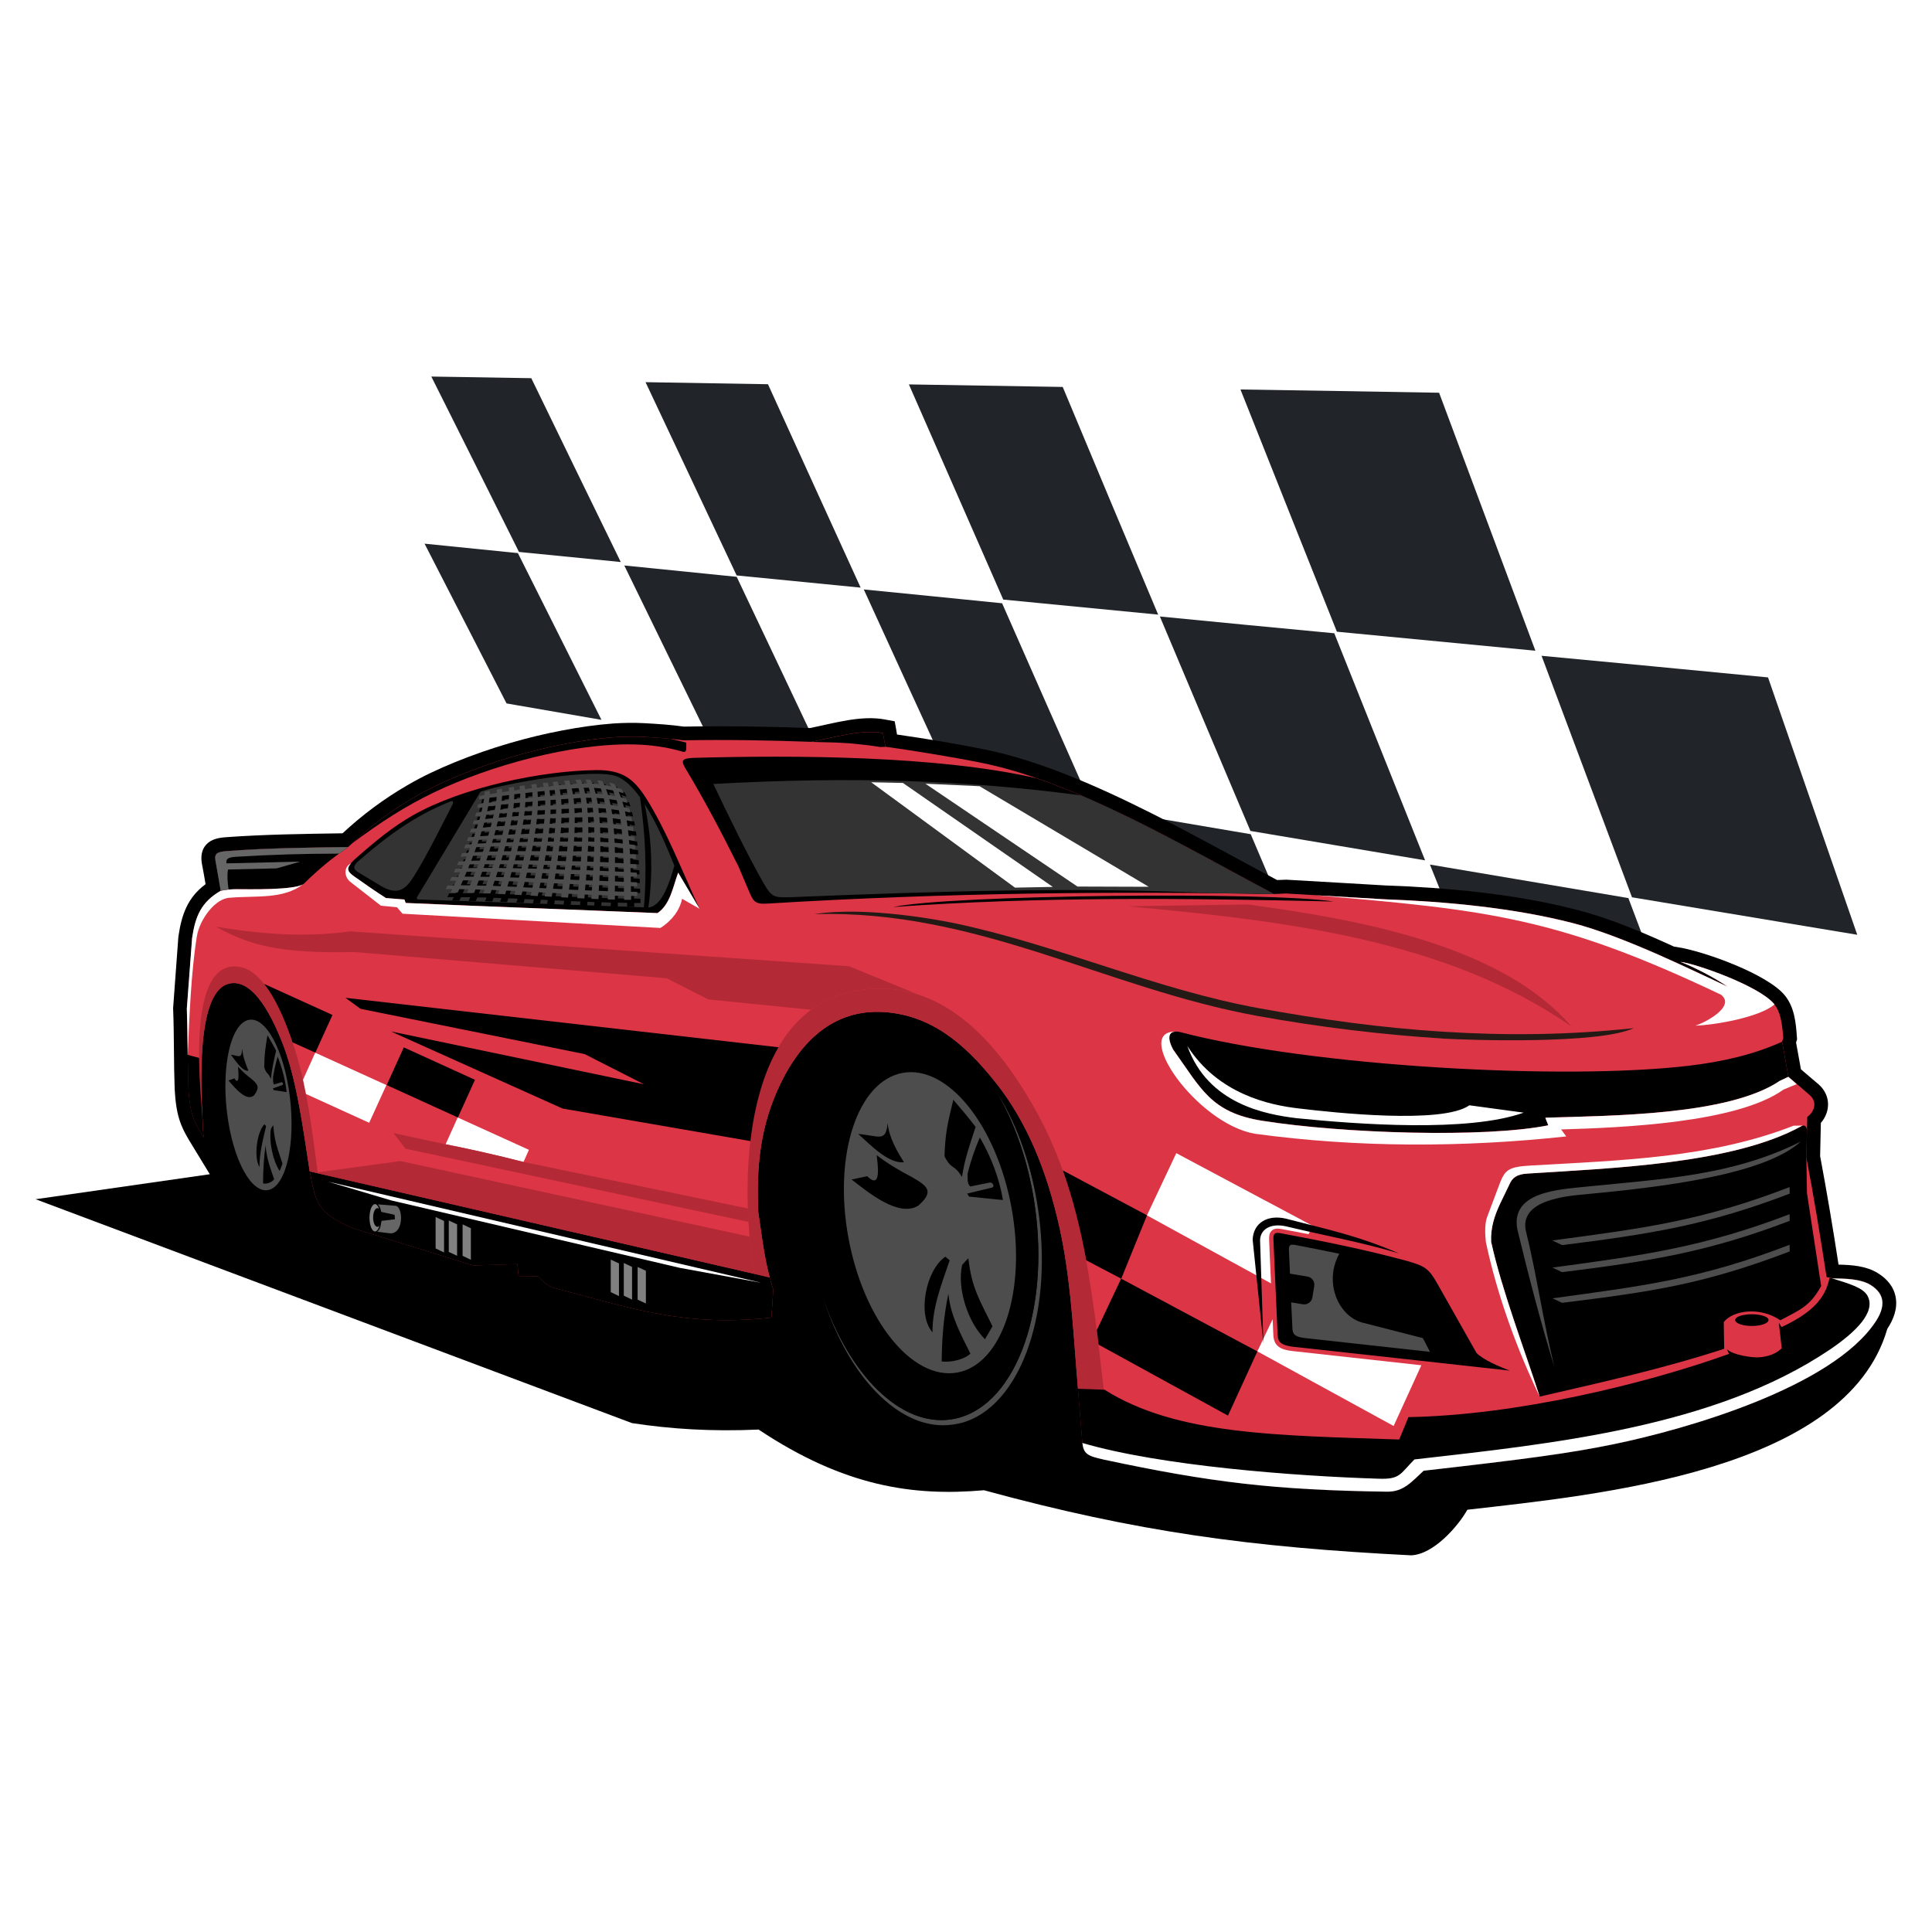 <?xml version="1.0" encoding="utf-8"?>
<!-- Generator: Adobe Illustrator 16.0.0, SVG Export Plug-In . SVG Version: 6.00 Build 0)  -->
<!DOCTYPE svg PUBLIC "-//W3C//DTD SVG 1.1//EN" "http://www.w3.org/Graphics/SVG/1.1/DTD/svg11.dtd">
<svg version="1.1" id="Calque_1" xmlns="http://www.w3.org/2000/svg" xmlns:xlink="http://www.w3.org/1999/xlink" x="0px" y="0px"
	 width="32px" height="32px" viewBox="115.785 16.979 32 32" enable-background="new 115.785 16.979 32 32" xml:space="preserve">
<g>
	<path fill="#212529" d="M134.968,27.159c-0.888-0.086-1.744-0.17-2.566-0.249c-0.511-1.164-1.032-2.353-1.563-3.564
		c0.816,0.014,1.665,0.028,2.548,0.042C133.923,24.67,134.448,25.928,134.968,27.159L134.968,27.159z M136.501,30.796
		c-0.894-0.151-1.753-0.298-2.582-0.44c0.069,0.156,0.137,0.31,0.205,0.464c0.776,0.43,1.483,0.973,2.196,1.496
		c0.095-0.041,0.193-0.067,0.297-0.074c0.195-0.015,0.384,0.016,0.546,0.112C136.944,31.839,136.724,31.32,136.501,30.796
		L136.501,30.796z M142.756,31.854c-1.138-0.191-2.231-0.376-3.287-0.555c0.31,0.769,0.614,1.527,0.915,2.275
		c0.115,0.033,0.226,0.069,0.337,0.105c0.997,0.126,2.029,0.337,2.989,0.705C143.395,33.552,143.078,32.708,142.756,31.854
		L142.756,31.854z M137.885,27.468c-1.004-0.094-1.964-0.188-2.889-0.278c0.509,1.208,1.008,2.393,1.5,3.552
		c0.931,0.156,1.89,0.318,2.893,0.487C138.9,30.003,138.395,28.749,137.885,27.468L137.885,27.468z M145.069,28.199
		c-1.304-0.126-2.56-0.247-3.751-0.358c0.51,1.362,1.01,2.694,1.498,4c1.192,0.198,2.439,0.406,3.731,0.621
		C146.065,31.076,145.574,29.654,145.069,28.199L145.069,28.199z M139.621,23.484c-1.144-0.02-2.237-0.038-3.29-0.054
		c0.542,1.368,1.077,2.706,1.597,4.012c1.054,0.102,2.15,0.206,3.288,0.315C140.696,26.364,140.164,24.942,139.621,23.484
		L139.621,23.484z M133.865,30.327c-0.799-0.137-1.567-0.268-2.311-0.396c-0.48-1.042-0.968-2.106-1.462-3.189
		c0.735,0.072,1.496,0.149,2.291,0.229C132.884,28.11,133.378,29.23,133.865,30.327L133.865,30.327z M124.585,23.243
		c-0.57-0.009-1.12-0.02-1.656-0.027c0.494,0.984,0.976,1.953,1.452,2.905c0.547,0.053,1.105,0.11,1.686,0.167
		C125.58,25.292,125.086,24.276,124.585,23.243L124.585,23.243z M124.363,26.14c-0.529-0.053-1.041-0.104-1.546-0.156
		c0.459,0.894,0.912,1.777,1.358,2.646c0.514,0.089,1.035,0.18,1.572,0.272C125.293,27.996,124.831,27.076,124.363,26.14
		L124.363,26.14z M127.987,26.533c-0.641-0.064-1.26-0.127-1.862-0.188c0.479,0.98,0.948,1.946,1.413,2.894
		c0.607,0.106,1.236,0.216,1.885,0.326C128.953,28.572,128.475,27.56,127.987,26.533L127.987,26.533z M130.04,26.712
		c-0.706-0.07-1.393-0.138-2.054-0.202c-0.495-1.048-0.995-2.115-1.509-3.201c0.65,0.011,1.327,0.021,2.028,0.034
		C129.025,24.488,129.538,25.612,130.04,26.712L130.04,26.712z"/>
	<path d="M121.459,30.781c-0.646,0.01-1.291,0.018-1.934,0.065c-0.119,0.009-0.242,0.031-0.325,0.123
		c-0.081,0.089-0.091,0.206-0.07,0.32c0.022,0.11,0.04,0.222,0.06,0.335c-0.289,0.214-0.396,0.491-0.449,0.861v0.007l-0.002,0.007
		c-0.028,0.39-0.058,0.78-0.086,1.169l-0.001,0.012l0.001,0.015c0.017,0.439,0.009,0.878,0.025,1.319v0.004
		c0.012,0.203,0.033,0.403,0.109,0.593c0.045,0.113,0.108,0.219,0.172,0.323l0.301,0.494l0,0l-2.885,0.414l9.877,3.708
		c0.641,0.098,1.318,0.142,2.098,0.107c1.42,0.946,2.563,1.108,3.733,1.005c2.535,0.692,4.421,0.944,7.073,1.078
		c0.373-0.012,0.783-0.486,0.933-0.755c2.155-0.247,6.273-0.632,6.956-2.997c0.101-0.151,0.172-0.334,0.139-0.519
		c-0.031-0.179-0.146-0.31-0.296-0.403c-0.192-0.119-0.427-0.136-0.651-0.141c-0.092-0.601-0.193-1.2-0.305-1.797
		c0.004-0.184,0.008-0.366,0.012-0.55c0.165-0.19,0.165-0.464-0.04-0.641c-0.098-0.081-0.193-0.165-0.29-0.247
		c-0.026-0.149-0.053-0.297-0.081-0.447c0.001-0.001,0.004-0.004,0.004-0.008l0.013-0.042l-0.003-0.043
		c-0.016-0.235-0.042-0.485-0.194-0.677c-0.281-0.357-1.348-0.742-1.798-0.809l-0.043-0.006c-0.06-0.028-0.121-0.056-0.181-0.082
		c-0.466-0.208-0.944-0.404-1.44-0.53c-0.537-0.139-1.084-0.229-1.635-0.292c-0.505-0.057-1.013-0.092-1.521-0.109
		c-0.545-0.033-1.09-0.063-1.636-0.095l-0.011-0.001l-0.01,0.001c-0.047,0.002-0.094,0.003-0.141,0.005
		c-0.692-0.367-1.375-0.752-2.076-1.104c-0.456-0.229-0.919-0.447-1.394-0.635c-0.447-0.177-0.908-0.33-1.382-0.426
		c-0.229-0.046-0.461-0.087-0.692-0.128c-0.249-0.042-0.5-0.081-0.751-0.117c-0.004-0.022-0.008-0.043-0.01-0.064l-0.028-0.155
		l-0.156-0.029c-0.403-0.077-0.85,0.062-1.249,0.141c-0.695-0.026-1.391-0.037-2.087-0.024c-0.217-0.031-0.438-0.045-0.657-0.057
		c-0.17-0.009-0.34-0.006-0.51,0.005c-0.281,0.021-0.561,0.061-0.839,0.114c-0.297,0.056-0.59,0.127-0.881,0.212
		c-0.305,0.089-0.604,0.193-0.899,0.313c-0.273,0.111-0.542,0.236-0.796,0.385C122.146,30.209,121.786,30.476,121.459,30.781
		L121.459,30.781z M119.352,34.574c0.007-0.194,0.02-0.39,0.053-0.579c0.02-0.107,0.094-0.46,0.219-0.499
		c0.019-0.006,0.035-0.007,0.053-0.005c0.13,0.021,0.277,0.243,0.339,0.348c0.086,0.145,0.156,0.302,0.22,0.458
		c0.009,0.022,0.017,0.043,0.026,0.065C119.915,34.439,119.599,34.511,119.352,34.574L119.352,34.574z M129.586,34.189
		c0.247-0.168,0.521-0.239,0.828-0.217c0.37,0.023,0.683,0.156,0.958,0.354L129.586,34.189z"/>
	<path d="M136.01,36.472c0.033,1.134,0.067,2.264,0.101,3.396c-0.819,0.11-1.636,0.218-2.453,0.328
		c-0.669,0.243-1.677,0.417-2.441,0.291c-0.478-0.549-0.954-1.097-1.431-1.647c-0.077-0.005-0.153-0.009-0.23-0.013
		c-0.314,0.009-0.629,0.017-0.942,0.024c-2.012-0.769-4.023-1.54-6.036-2.311c-0.434,0.22-0.89,0.424-1.325,0.644
		c-0.185,0.052-0.63,0.11-1.021-0.009l-0.224-0.468l-0.584-0.012c-0.094-0.383-0.395-1.438-0.49-1.822
		c0.083-0.691,0.166-1.381,0.248-2.072c0.77-0.018,1.54-0.034,2.308-0.052c2.708-0.013,5.417-0.027,8.125-0.039
		c1.736,0.245,3.474,0.488,5.211,0.731c-0.091,0.595-0.181,1.188-0.273,1.783C135.038,35.642,135.524,36.056,136.01,36.472
		L136.01,36.472z"/>
	<path d="M119.919,33.323c-0.415,0.092-0.652,1.031-0.529,2.093c0.122,1.064,0.556,1.852,0.971,1.758
		c0.416-0.093,0.652-1.029,0.53-2.094C120.768,34.017,120.333,33.231,119.919,33.323L119.919,33.323z"/>
	<path d="M130.495,29.301c-0.011-0.063-0.022-0.125-0.033-0.188l-0.006-0.037l-0.037-0.007c-0.37-0.07-0.834,0.072-1.204,0.143
		c-0.704-0.027-1.408-0.036-2.112-0.024c-0.216-0.033-0.439-0.047-0.656-0.057c-0.162-0.01-0.327-0.007-0.488,0.005
		c-0.274,0.019-0.548,0.058-0.819,0.11c-0.292,0.054-0.581,0.125-0.865,0.209c-0.298,0.087-0.593,0.188-0.882,0.307
		c-0.264,0.107-0.526,0.231-0.774,0.374c-0.396,0.229-0.76,0.503-1.091,0.819c-0.663,0.011-1.327,0.018-1.989,0.067
		c-0.161,0.011-0.275,0.047-0.238,0.232c0.03,0.15,0.053,0.301,0.079,0.452c-0.316,0.193-0.415,0.439-0.466,0.805l-0.001,0.001
		v0.001c-0.03,0.39-0.058,0.78-0.088,1.17v0.003v0.002c0.015,0.439,0.011,0.88,0.026,1.319v0.001
		c0.011,0.183,0.03,0.367,0.097,0.539c0.042,0.104,0.102,0.203,0.161,0.298l0.108,0.179l-0.01-0.209
		c-0.007-0.168-0.02-0.337-0.026-0.506c-0.009-0.241-0.014-0.482-0.005-0.725c0.009-0.287,0.049-1.148,0.396-1.253
		c0.043-0.014,0.087-0.017,0.131-0.01c0.322,0.052,0.583,0.642,0.693,0.913c0.071,0.176,0.127,0.359,0.175,0.544
		c0.05,0.198,0.091,0.401,0.129,0.601c0.06,0.337,0.108,0.675,0.162,1.011v0.002c0.021,0.115,0.043,0.236,0.075,0.351
		c0.025,0.087,0.057,0.173,0.109,0.247c0.122,0.179,0.348,0.285,0.535,0.375h0.004l0.003,0.002c0.671,0.208,1.344,0.415,2.015,0.624
		l0.009,0.002h0.009c0.229-0.008,0.458-0.013,0.686-0.021c0.004,0.051,0.009,0.101,0.014,0.149l0.005,0.048h0.047
		c0.1,0.001,0.199,0.003,0.299,0.005c0.031,0.029,0.064,0.061,0.096,0.09l0.002,0.005l0.006,0.003
		c0.039,0.025,0.078,0.051,0.118,0.076l0.007,0.005l0.009,0.002c0.315,0.084,0.63,0.171,0.946,0.254
		c0.283,0.072,0.567,0.142,0.858,0.192c0.286,0.053,0.574,0.086,0.865,0.096c0.33,0.013,0.661-0.004,0.99-0.038l0.045-0.004
		l0.003-0.046c0.009-0.154,0.021-0.312,0.03-0.465v-0.01l-0.003-0.01c-0.064-0.2-0.109-0.405-0.147-0.61
		c-0.038-0.221-0.065-0.441-0.098-0.662c-0.033-0.753,0.034-1.425,0.369-2.112c0.049-0.102,0.104-0.203,0.165-0.298
		c0.122-0.191,0.269-0.371,0.446-0.516c0.305-0.247,0.657-0.354,1.048-0.327c0.782,0.051,1.328,0.543,1.797,1.131
		c0.556,0.699,0.873,1.551,1.062,2.413c0.17,0.778,0.214,1.576,0.279,2.371c0.028,0.37,0.06,0.741,0.091,1.111
		c0.005,0.08,0.014,0.173,0.064,0.237c0.072,0.092,0.229,0.122,0.335,0.143c0.759,0.164,1.519,0.307,2.289,0.396
		c0.802,0.094,1.604,0.127,2.411,0.14c0.295,0.005,0.439-0.169,0.635-0.351c0.638-0.072,1.275-0.144,1.91-0.233
		c0.409-0.054,0.815-0.118,1.218-0.201c1.248-0.26,3.658-0.956,4.384-2.06c0.074-0.114,0.136-0.253,0.113-0.393
		c-0.023-0.127-0.111-0.219-0.218-0.284c-0.181-0.112-0.44-0.112-0.648-0.118c-0.02-0.003-0.042-0.009-0.063-0.014
		c-0.099-0.648-0.205-1.296-0.327-1.94c0.003-0.212,0.009-0.426,0.015-0.64c0.138-0.115,0.167-0.305,0.018-0.432
		c-0.111-0.097-0.224-0.193-0.336-0.289c-0.033-0.183-0.065-0.367-0.099-0.55c0.006-0.016,0.011-0.032,0.017-0.049l0.002-0.009
		v-0.011c-0.016-0.192-0.033-0.424-0.158-0.582c-0.246-0.314-1.289-0.685-1.685-0.744l-0.07-0.01
		c-0.066-0.031-0.133-0.061-0.201-0.091c-0.456-0.204-0.929-0.397-1.412-0.522c-0.529-0.136-1.072-0.225-1.611-0.285
		c-0.502-0.059-1.006-0.09-1.51-0.109c-0.545-0.033-1.091-0.066-1.639-0.096h-0.002h-0.002c-0.063,0.003-0.126,0.004-0.188,0.007
		c-0.706-0.374-1.401-0.765-2.113-1.125c-0.451-0.226-0.911-0.443-1.38-0.628c-0.437-0.173-0.89-0.324-1.352-0.417
		c-0.229-0.045-0.458-0.086-0.687-0.126C131.077,29.387,130.787,29.343,130.495,29.301L130.495,29.301z"/>
	<path fill="#DC3545" d="M145.322,34.169c-0.022-0.281-0.055-0.436-0.146-0.553c-0.238-0.303-1.303-0.677-1.559-0.706
		c0.239,0.094,0.531,0.242,0.782,0.409c-0.525-0.241-1.707-0.832-2.563-1.052c-0.98-0.252-2.098-0.357-3.11-0.393
		c-0.546-0.033-1.091-0.065-1.639-0.096c-0.067,0.003-0.133,0.005-0.2,0.009c-1.46-0.774-3.269-1.855-4.844-2.173
		c-0.5-0.101-1.132-0.202-1.593-0.267c-0.014-0.075-0.028-0.15-0.041-0.227c-0.356-0.067-0.826,0.077-1.189,0.146
		c-0.702-0.026-1.401-0.038-2.119-0.025c-0.198-0.029-0.452-0.046-0.655-0.057c-0.158-0.008-0.319-0.005-0.48,0.005
		c-1.046,0.074-2.424,0.475-3.318,0.994c-0.384,0.221-0.749,0.491-1.096,0.825c-0.68,0.011-1.331,0.016-2.007,0.067
		c-0.17,0.012-0.213,0.045-0.188,0.169c0.031,0.162,0.056,0.326,0.085,0.488c-0.32,0.186-0.419,0.416-0.473,0.784
		c-0.03,0.391-0.058,0.78-0.088,1.17c0.017,0.438,0.011,0.883,0.026,1.32c0.025,0.418,0.082,0.537,0.249,0.811
		c-0.021-0.465-0.181-2.362,0.403-2.541c0.437-0.133,0.768,0.641,0.887,0.934c0.257,0.627,0.361,1.485,0.469,2.17
		c0.106,0.563,0.137,0.674,0.69,0.933c0.671,0.208,1.344,0.416,2.016,0.626c0.245-0.009,0.49-0.016,0.734-0.023
		c0.007,0.066,0.013,0.132,0.019,0.198c0.107,0.002,0.214,0.002,0.32,0.004c0.038,0.036,0.074,0.071,0.112,0.107
		c0.039,0.024,0.079,0.05,0.117,0.075c1.362,0.359,2.193,0.657,3.639,0.503c0.01-0.154,0.021-0.31,0.031-0.465
		c-0.141-0.437-0.181-0.832-0.248-1.283c-0.034-0.77,0.034-1.445,0.375-2.142c0.312-0.64,0.84-1.228,1.71-1.171
		c0.754,0.052,1.309,0.492,1.836,1.154c0.528,0.658,0.863,1.484,1.072,2.433c0.167,0.764,0.211,1.51,0.28,2.375
		c0.03,0.374,0.06,0.745,0.09,1.115c0.021,0.229,0.055,0.268,0.357,0.333c1.783,0.381,2.841,0.506,4.691,0.533
		c0.279,0.004,0.412-0.165,0.61-0.348c1.675-0.189,2.413-0.286,3.141-0.437c1.216-0.251,3.631-0.945,4.348-2.036
		c0.149-0.228,0.168-0.445-0.087-0.604c-0.177-0.108-0.454-0.104-0.626-0.108c-0.035-0.006-0.068-0.016-0.103-0.021
		c-0.103-0.669-0.208-1.317-0.335-1.982c0.005-0.223,0.01-0.447,0.015-0.67c0.127-0.093,0.167-0.254,0.038-0.364
		c-0.117-0.103-0.234-0.202-0.351-0.302c-0.035-0.194-0.07-0.388-0.103-0.58C145.308,34.21,145.315,34.19,145.322,34.169
		L145.322,34.169z"/>
	<path d="M132.957,29.87c1.333,0.459,2.746,1.291,3.931,1.919c-2.537-0.051-5.438-0.025-8.404,0.157
		c-0.206,0.012-0.227-0.049-0.304-0.231c-0.055-0.126-0.108-0.255-0.163-0.384c-0.289-0.577-0.55-1.078-0.879-1.625
		c-0.086-0.141-0.041-0.164,0.124-0.174C128.95,29.485,131.317,29.494,132.957,29.87L132.957,29.87z"/>
	<path d="M125.669,29.734c0.412,0,0.604,0.131,0.813,0.459c0.347,0.547,0.619,1.257,0.889,1.837
		c-0.118-0.199-0.236-0.398-0.354-0.598c-0.086,0.232-0.132,0.53-0.344,0.67c-1.018-0.041-2.037-0.081-3.056-0.121
		c-0.372-0.017-0.744-0.032-1.116-0.047c-0.006-0.019-0.014-0.038-0.02-0.057c-0.102-0.008-0.204-0.016-0.306-0.024
		c-0.186-0.118-0.357-0.239-0.537-0.366c-0.151-0.109-0.086-0.168,0.018-0.271c0.362-0.321,0.647-0.55,0.968-0.733
		C123.437,30.021,124.75,29.744,125.669,29.734L125.669,29.734z"/>
	<path d="M119.543,31.076c0.676-0.051,1.327-0.057,2.007-0.067c-0.298,0.211-0.47,0.351-0.732,0.607
		c-0.127,0.11-0.918,0.091-1.114,0.091c-0.089,0-0.184,0.008-0.264,0.026c-0.029-0.162-0.054-0.327-0.085-0.488
		C119.33,31.12,119.373,31.088,119.543,31.076L119.543,31.076z"/>
	<path d="M145.302,34.233c0.034,0.192,0.069,0.386,0.104,0.58c-0.048,0.023-0.096,0.045-0.142,0.068
		c-0.854,0.574-2.8,0.574-3.883,0.61c0.016,0.041,0.033,0.083,0.049,0.125c-1.049,0.212-3.402,0.137-4.738-0.075
		c-0.854-0.136-1.012-0.535-1.475-1.179c-0.105-0.192-0.09-0.341,0.125-0.286c2.147,0.563,6.334,0.804,8.435,0.553
		C144.321,34.563,144.842,34.443,145.302,34.233L145.302,34.233z"/>
	<path d="M145.714,35.715c-0.004,0.146-0.007,0.289-0.01,0.435c0.003,0.197,0.006,0.394,0.01,0.59
		c0.078,0.513,0.157,1.026,0.235,1.54c-0.184,0.332-0.342,0.39-0.676,0.567c-0.335-0.228-0.78-0.168-0.937,0.029
		c0.001,0.147,0.005,0.297,0.007,0.443c-1.027,0.334-2.004,0.549-3.056,0.792c-0.259-0.806-0.625-1.756-0.804-2.564
		c-0.005-0.118,0.009-0.225,0.035-0.326c0.055-0.215,0.165-0.402,0.268-0.623c0.046-0.107,0.118-0.171,0.301-0.181
		c1.354-0.088,3.407-0.155,4.542-0.789C145.685,35.603,145.715,35.652,145.714,35.715L145.714,35.715z"/>
	<path d="M128.534,38.137c0.018,0.066,0.037,0.136,0.059,0.202l-0.031,0.464c-1.445,0.154-2.277-0.143-3.639-0.502l-0.118-0.075
		l-0.111-0.107l-0.32-0.004l-0.019-0.198l-0.734,0.023l-2.016-0.626c-0.553-0.259-0.584-0.37-0.689-0.933L128.534,38.137z"/>
	<path fill="#B32936" d="M120.445,34.211c-0.119-0.293-0.451-1.067-0.887-0.934c-0.482,0.147-0.458,1.467-0.423,2.184
		c-0.031-0.486-0.27-2.625,0.625-2.466c0.441,0.078,0.744,0.872,0.871,1.249c0.236,0.693,0.32,1.439,0.418,2.169
		c-0.044-0.012-0.09-0.022-0.135-0.032C120.807,35.696,120.702,34.838,120.445,34.211L120.445,34.211z M133.337,37.328
		c-0.208-0.947-0.542-1.774-1.071-2.432c-0.528-0.662-1.083-1.103-1.837-1.154c-0.87-0.057-1.398,0.531-1.71,1.171
		c-0.341,0.698-0.409,1.372-0.375,2.143c0.058,0.382,0.094,0.722,0.188,1.081c-0.085-0.019-0.169-0.039-0.254-0.059
		c-0.279-1.675-0.193-4.822,2.191-4.72c1.105,0.046,1.935,1.013,2.522,2.107c0.713,1.332,0.88,2.814,1.075,4.53
		c-0.142-0.007-0.284-0.012-0.428-0.017c-0.006-0.09-0.016-0.181-0.022-0.274C133.55,38.839,133.504,38.092,133.337,37.328
		L133.337,37.328z"/>
	<path d="M144.423,39.404c-0.01-0.025-0.021-0.05-0.034-0.076c0.111,0.101,0.428,0.139,0.524,0.133
		c0.148-0.009,0.279-0.054,0.375-0.142c0.003-0.003,0.005-0.006,0.008-0.009c-0.017-0.141-0.032-0.281-0.048-0.421
		c0.016,0.024,0.031,0.048,0.045,0.071c0.59-0.273,0.739-0.545,0.795-0.817c0.018,0.005,0.036,0.008,0.053,0.011
		c0.172,0.005,0.45,0,0.626,0.109c0.256,0.157,0.237,0.375,0.087,0.603c-0.716,1.09-3.131,1.786-4.348,2.036
		c-0.728,0.15-1.465,0.247-3.141,0.438c-0.199,0.182-0.332,0.352-0.61,0.347c-1.849-0.027-2.908-0.151-4.691-0.532
		c-0.303-0.066-0.337-0.105-0.357-0.334c-0.023-0.281-0.047-0.562-0.069-0.84c0.147,0.004,0.295,0.009,0.441,0.016
		c1.195,0.755,2.883,0.756,4.881,0.825c0.05-0.122,0.103-0.246,0.153-0.371C140.903,40.419,143.029,39.904,144.423,39.404
		L144.423,39.404z M144.801,38.747c-0.153,0-0.276,0.042-0.276,0.095c0,0.056,0.124,0.099,0.276,0.099
		c0.151,0,0.276-0.043,0.276-0.099C145.078,38.789,144.953,38.747,144.801,38.747L144.801,38.747z"/>
	<path d="M125.965,29.19c0.162-0.011,0.323-0.013,0.48-0.005c0.136,0.006,0.294,0.016,0.443,0.03
		c0.088,0.021,0.177,0.043,0.264,0.064c0,0.031,0,0.063,0,0.095c-0.001,0.04-0.015,0.067-0.054,0.057
		c-0.273-0.081-0.545-0.116-0.819-0.122c-1.031-0.021-2.377,0.348-3.313,0.798c-0.457,0.22-0.865,0.48-1.361,0.85
		c0.331-0.311,0.679-0.563,1.041-0.772C123.541,29.665,124.918,29.264,125.965,29.19L125.965,29.19z"/>
	<path d="M130.409,29.122l0.041,0.227l-0.085,0.003l-0.188-0.028l-0.312-0.033l-0.227-0.013l-0.418-0.011
		C129.583,29.198,130.054,29.055,130.409,29.122L130.409,29.122z"/>
	<path fill="#333333" d="M123.276,30.312c-0.104,0.198-0.423,0.849-0.636,1.182c-0.144,0.229-0.272,0.312-0.534,0.166
		c-0.129-0.079-0.258-0.155-0.387-0.233c-0.108-0.064-0.068-0.121,0.002-0.185c0.475-0.415,0.944-0.76,1.53-0.99
		C123.292,30.238,123.301,30.266,123.276,30.312L123.276,30.312z M123.744,30.091c-0.35,0.582-0.7,1.164-1.05,1.745
		c-0.013,0.019-0.003,0.042,0.028,0.042l3.728,0.129c0.054-0.615,0.023-1.219-0.064-1.823c-0.121-0.167-0.25-0.293-0.387-0.346
		C125.629,29.698,124.198,29.941,123.744,30.091L123.744,30.091z M126.524,32.009c0.231-0.017,0.357-0.435,0.431-0.691
		c-0.115-0.284-0.286-0.7-0.493-1.021C126.583,30.886,126.605,31.422,126.524,32.009L126.524,32.009z"/>
	<path fill="#333333" d="M133.688,30.153c1.105,0.472,2.229,1.123,3.199,1.636c-0.345-0.008-0.694-0.013-1.051-0.018
		c-2.254-0.102-4.479-0.031-6.92,0.067c-0.299,0.007-0.337,0.021-0.481-0.225c-0.304-0.539-0.568-1.091-0.835-1.649
		C129.905,29.836,131.795,29.901,133.688,30.153L133.688,30.153z"/>
	<path d="M133.39,36.366l1.393,0.742l-0.427,1.051l2.255,1.204l-0.487,1.063l-2.142-1.175c-0.01-0.079-0.02-0.16-0.03-0.241
		l0.403-0.853l0.001,0.001l-0.579-0.304C133.681,37.337,133.559,36.841,133.39,36.366L133.39,36.366z"/>
	<path fill="#FFFFFF" d="M136.837,38.236l-2.055-1.127l0,0l0,0l0.486-1.03l2.256,1.202l-0.064,0.14
		c-0.149-0.028-0.295-0.057-0.443-0.084c-0.059-0.012-0.127-0.017-0.172,0.029c-0.041,0.04-0.041,0.101-0.039,0.153
		C136.815,37.758,136.826,37.996,136.837,38.236L136.837,38.236z M137.186,39.356l2.141,0.236l-0.459,1.006l-2.257-1.236
		l0.253-0.533c0.003,0.084,0.007,0.165,0.011,0.249c0.004,0.201,0.124,0.255,0.31,0.278H137.186z"/>
	<path d="M140.791,39.681c-1.199-0.133-2.397-0.266-3.596-0.396c-0.201-0.027-0.246-0.083-0.249-0.21
		c-0.022-0.52-0.045-1.04-0.069-1.56c-0.004-0.096,0.01-0.131,0.126-0.109c0.728,0.137,1.382,0.267,2.096,0.461
		c0.287,0.085,0.349,0.117,0.498,0.382c0.234,0.415,0.408,0.72,0.642,1.137C140.345,39.5,140.627,39.619,140.791,39.681
		L140.791,39.681z M138.956,37.739c-0.635-0.19-1.231-0.294-1.875-0.449c-0.265-0.057-0.429,0.061-0.425,0.242
		c0.02,0.585,0.035,1.116,0.055,1.701c-0.06-0.591-0.116-1.127-0.178-1.72c0.01-0.275,0.24-0.42,0.548-0.35
		C137.815,37.354,138.259,37.441,138.956,37.739L138.956,37.739z"/>
	<path d="M128.679,34.325c-0.256,0.441-0.399,0.989-0.464,1.554l-3.112-0.539l-2.843-1.277l4.191,0.875l-0.982-0.5l-3.713-0.75
		l-0.249-0.182L128.679,34.325z"/>
	<path d="M118.905,35.006c-0.006-0.184-0.008-0.371-0.011-0.555l0.189,0.05c0.004,0.41,0.041,0.788,0.052,0.96
		c0.007,0.15,0.015,0.275,0.02,0.356C118.988,35.543,118.931,35.424,118.905,35.006L118.905,35.006z"/>
	<path d="M120.16,33.276l1.132,0.514l-0.284,0.624l-0.377-0.17l0,0C120.548,33.994,120.386,33.562,120.16,33.276L120.16,33.276z
		 M122.19,34.951l0.283-0.624l1.179,0.537l-0.283,0.624L122.19,34.951z"/>
	<path fill="#FFFFFF" d="M121.006,34.415l1.179,0.536l-0.285,0.625l-1.047-0.477c-0.016-0.08-0.032-0.159-0.049-0.237
		L121.006,34.415z M123.166,35.931l0.2-0.443l1.18,0.536l-0.09,0.201C124.006,36.11,123.565,36.01,123.166,35.931L123.166,35.931z"
		/>
	<path fill="#FFFFFF" d="M141.022,35.408c-0.3-0.041-0.6-0.081-0.899-0.122c-0.45,0.318-2.264,0.12-2.82,0.053
		c-0.507-0.057-1.343-0.243-1.852-1.035c0.346,0.967,1.305,1.134,1.812,1.196C138.279,35.602,140.098,35.737,141.022,35.408
		L141.022,35.408z"/>
	<path fill="#4D4D4D" d="M129.412,38.45c0.141,0.447,0.339,0.877,0.604,1.248c0.319,0.445,0.8,0.878,1.375,0.888
		c0.061,0,0.123-0.004,0.183-0.012c0.063-0.011,0.125-0.022,0.187-0.042c0.545-0.178,0.881-0.729,1.059-1.246
		c0.244-0.709,0.268-1.525,0.161-2.263c-0.097-0.671-0.32-1.375-0.688-1.955c0.299,0.508,0.524,1.148,0.629,1.86
		c0.267,1.819-0.353,3.412-1.388,3.561C130.697,40.61,129.847,39.748,129.412,38.45L129.412,38.45z"/>
	<path d="M130.565,33.908c-1.033,0.148-1.654,1.743-1.387,3.56c0.267,1.817,1.321,3.17,2.355,3.021
		c1.035-0.147,1.655-1.741,1.388-3.56C132.653,35.112,131.599,33.759,130.565,33.908L130.565,33.908z"/>
	<path fill="#4D4D4D" d="M145.611,35.887c-1.134,0.57-2.308,0.619-3.556,0.747c-0.446,0.047-1.256,0.082-1.138,0.708
		c0.196,0.807,0.381,1.519,0.614,2.279c-0.187-0.757-0.289-1.513-0.476-2.269c-0.09-0.498,0.669-0.563,0.99-0.592
		C143.305,36.641,145.002,36.441,145.611,35.887L145.611,35.887z"/>
	<path fill="#231915" d="M129.271,32.12c2.702-0.079,4.809,1.225,7.346,1.687c1.016,0.184,2.057,0.31,3.088,0.375
		c0.371,0.023,2.559,0.099,3.14-0.174c-1.079,0.116-2.122,0.125-3.151,0.06c-1.028-0.064-2.04-0.204-3.053-0.389
		c-1.723-0.313-3.32-1.042-5.028-1.405C131.349,32.218,130.125,31.986,129.271,32.12L129.271,32.12z"/>
	<path fill="#B32936" d="M128.201,37.462c0.021,0.219,0.046,0.428,0.078,0.616l-4.249-0.979l-1.756-0.404l-1.226-0.281
		c0-0.006-0.001-0.012-0.001-0.018l1.37-0.186L128.201,37.462z"/>
	<path fill="#B32936" d="M124.456,36.225l3.717,0.771c0.002,0.075,0.006,0.149,0.011,0.222l-5.683-1.213l-0.198-0.258l0.863,0.186
		C123.565,36.01,124.006,36.11,124.456,36.225L124.456,36.225z"/>
	<path d="M125.81,29.967c-0.028-0.005-0.056-0.009-0.083-0.012c0.009,0.021,0.021,0.046,0.032,0.067
		c-0.037-0.004-0.074-0.007-0.113-0.01c-0.009-0.021-0.019-0.045-0.03-0.067c-0.025,0-0.053-0.002-0.081-0.002
		c0.008,0.023,0.019,0.044,0.027,0.067c-0.027,0-0.055,0-0.083,0c-0.008-0.022-0.018-0.045-0.026-0.066
		c-0.028,0-0.055,0.003-0.081,0.004c0.007,0.024,0.015,0.045,0.023,0.066c-0.037,0.003-0.074,0.007-0.111,0.01
		c-0.007-0.022-0.015-0.044-0.021-0.067c-0.027,0.003-0.054,0.006-0.081,0.008c0.005,0.021,0.012,0.045,0.019,0.066
		c-0.037,0.004-0.074,0.008-0.11,0.011c-0.006-0.022-0.012-0.044-0.019-0.066c-0.027,0.002-0.053,0.006-0.081,0.009
		c0.004,0.021,0.01,0.043,0.015,0.065c-0.029,0.003-0.056,0.006-0.083,0.008c-0.005-0.02-0.009-0.042-0.013-0.064
		c-0.027,0.003-0.056,0.006-0.083,0.01c0.004,0.021,0.007,0.042,0.011,0.065c-0.037,0.001-0.076,0.006-0.113,0.012
		c-0.002-0.022-0.005-0.042-0.008-0.064c-0.027,0.003-0.056,0.006-0.083,0.009c0.003,0.022,0.005,0.043,0.007,0.064
		c-0.037,0.004-0.075,0.008-0.113,0.014c-0.001-0.022-0.002-0.043-0.004-0.063c-0.027,0.004-0.056,0.007-0.083,0.011
		c0,0.021,0.001,0.042,0.002,0.062c-0.032,0.004-0.064,0.008-0.096,0.014c0-0.021,0-0.042,0-0.062
		c-0.027,0.004-0.056,0.007-0.085,0.012c0,0.021,0,0.041-0.001,0.06c-0.039,0.006-0.075,0.011-0.115,0.017
		c0.001-0.02,0.002-0.04,0.004-0.059c-0.028,0.004-0.058,0.008-0.085,0.012c-0.002,0.021-0.004,0.042-0.005,0.061
		c-0.04,0.007-0.079,0.012-0.118,0.02c0.003-0.02,0.006-0.038,0.008-0.059c-0.028,0.005-0.057,0.01-0.087,0.016
		c-0.004,0.019-0.007,0.038-0.01,0.057c-0.027,0.005-0.056,0.011-0.083,0.015c-0.003,0.021-0.009,0.041-0.013,0.063
		c0.026-0.004,0.056-0.009,0.085-0.014c-0.006,0.028-0.013,0.055-0.02,0.083c-0.028,0.004-0.057,0.008-0.086,0.013
		c-0.006,0.021-0.011,0.042-0.017,0.063c0.031-0.003,0.059-0.009,0.088-0.012c-0.007,0.028-0.013,0.055-0.021,0.083
		c-0.03,0.005-0.059,0.01-0.089,0.012c-0.005,0.022-0.012,0.042-0.018,0.063c0.031-0.002,0.06-0.006,0.09-0.011
		c-0.007,0.025-0.014,0.048-0.021,0.072c-0.03,0.004-0.06,0.007-0.091,0.011c-0.005,0.02-0.012,0.042-0.018,0.063
		c0.03-0.003,0.062-0.007,0.091-0.009c-0.008,0.028-0.016,0.056-0.026,0.083c-0.029,0.005-0.062,0.007-0.092,0.01
		c-0.007,0.02-0.013,0.043-0.02,0.063c0.03-0.003,0.062-0.006,0.093-0.008c-0.008,0.027-0.018,0.056-0.025,0.083
		c-0.032,0.004-0.065,0.007-0.096,0.009c-0.008,0.021-0.015,0.042-0.022,0.063c0.032-0.001,0.064-0.004,0.097-0.007
		c-0.008,0.02-0.015,0.042-0.021,0.063c-0.033,0.003-0.064,0.005-0.097,0.007c-0.009,0.022-0.016,0.043-0.024,0.063
		c0.033-0.001,0.066-0.004,0.098-0.005c-0.009,0.027-0.019,0.056-0.029,0.083c-0.033,0.002-0.066,0.003-0.099,0.007
		c-0.008,0.021-0.017,0.041-0.025,0.063c0.034-0.004,0.068-0.005,0.101-0.006c-0.009,0.029-0.021,0.055-0.032,0.086
		c-0.035,0.001-0.068,0.002-0.101,0.003c-0.007,0.02-0.016,0.041-0.025,0.063c0.035-0.001,0.068-0.002,0.102-0.003
		c-0.008,0.021-0.016,0.042-0.025,0.063c-0.035,0.001-0.069,0.003-0.103,0.005c-0.009,0.019-0.018,0.041-0.027,0.062
		c0.035-0.001,0.07-0.001,0.105-0.003c-0.013,0.028-0.025,0.057-0.038,0.084c-0.034,0-0.07,0-0.105,0.002
		c-0.009,0.021-0.02,0.041-0.028,0.062c0.034,0,0.07,0,0.106,0c-0.013,0.027-0.026,0.055-0.039,0.083c-0.036,0-0.073,0-0.108,0
		c-0.01,0.02-0.021,0.042-0.031,0.062c0.035,0,0.072,0,0.107,0c-0.009,0.021-0.019,0.04-0.028,0.059c0.039,0,0.079,0,0.119,0.001
		c0.01-0.021,0.018-0.04,0.027-0.059c0.053,0,0.103,0.001,0.155,0.001c-0.008,0.021-0.018,0.04-0.026,0.061
		c0.038,0,0.079,0.001,0.118,0.002c0.008-0.02,0.017-0.039,0.024-0.06c0.051,0,0.103,0.001,0.153,0.002
		c-0.007,0.022-0.016,0.042-0.023,0.063c0.04,0.001,0.078,0.002,0.118,0.003c0.007-0.02,0.015-0.04,0.022-0.062
		c0.044,0.002,0.086,0.003,0.129,0.005c-0.007,0.019-0.013,0.042-0.021,0.063c0.039,0.001,0.078,0.002,0.117,0.003
		c0.006-0.021,0.014-0.041,0.019-0.062c0.052,0.001,0.102,0.004,0.154,0.006c-0.006,0.021-0.012,0.042-0.019,0.064
		c0.04,0.002,0.077,0.003,0.118,0.006c0.005-0.023,0.01-0.042,0.017-0.064c0.052,0.002,0.102,0.005,0.154,0.007
		c-0.005,0.022-0.011,0.044-0.016,0.063c0.039,0.004,0.078,0.005,0.117,0.007c0.006-0.022,0.01-0.044,0.014-0.066
		c0.039,0.002,0.076,0.004,0.116,0.006c-0.003,0.021-0.008,0.044-0.013,0.065c0.04,0.001,0.079,0.005,0.118,0.006
		c0.005-0.023,0.007-0.044,0.011-0.066c0.052,0.002,0.103,0.003,0.154,0.007c-0.004,0.021-0.007,0.045-0.011,0.066
		c0.041,0.002,0.08,0.005,0.118,0.006c0.002-0.022,0.007-0.044,0.01-0.067c0.05,0.003,0.102,0.004,0.152,0.007
		c-0.002,0.021-0.004,0.047-0.007,0.067c0.039,0.004,0.078,0.005,0.118,0.006c0.001-0.022,0.004-0.046,0.006-0.068
		c0.039,0.001,0.077,0.002,0.116,0.005c-0.001,0.022-0.002,0.044-0.004,0.066c0.039,0.002,0.079,0.003,0.117,0.004
		c0.001-0.022,0.003-0.045,0.004-0.068c0.051,0.002,0.103,0.003,0.154,0.006c0,0.021-0.002,0.044-0.002,0.066
		c0.039,0.001,0.078,0.002,0.118,0.003c0-0.023,0-0.044,0-0.068c0.052,0,0.102,0.002,0.154,0.003c0,0.022,0,0.045,0,0.067
		c0.04,0,0.078,0,0.118,0c0-0.021-0.001-0.043-0.001-0.065c0.035,0,0.071,0.001,0.106,0.001c-0.001-0.024-0.001-0.047-0.003-0.072
		c-0.035,0-0.069,0-0.105-0.001c-0.001-0.033-0.001-0.063-0.003-0.098c0.036,0.002,0.071,0.004,0.105,0.005
		c-0.001-0.024-0.002-0.048-0.002-0.071c-0.034-0.001-0.069-0.002-0.104-0.003c0-0.034-0.001-0.064-0.003-0.096
		c0.035,0.001,0.069,0.002,0.102,0.006c0-0.024-0.001-0.048-0.002-0.073c-0.033,0-0.067-0.004-0.102-0.005
		c-0.001-0.025-0.001-0.049-0.002-0.072c0.034,0.002,0.067,0.003,0.101,0.006c-0.001-0.023-0.003-0.046-0.003-0.07
		c-0.034-0.002-0.067-0.006-0.102-0.008c0-0.031-0.001-0.063-0.004-0.095c0.034,0.002,0.067,0.006,0.1,0.009
		c-0.001-0.022-0.004-0.047-0.005-0.071c-0.032-0.004-0.064-0.008-0.097-0.011c-0.002-0.031-0.004-0.064-0.007-0.095
		c0.033,0.002,0.065,0.007,0.097,0.011c-0.001-0.024-0.002-0.048-0.005-0.072c-0.032-0.003-0.064-0.008-0.096-0.012
		c-0.001-0.024-0.004-0.048-0.006-0.073c0.033,0.004,0.063,0.01,0.095,0.014c-0.001-0.024-0.004-0.048-0.007-0.071
		c-0.031-0.005-0.063-0.01-0.093-0.015c-0.004-0.033-0.007-0.063-0.011-0.096c0.031,0.004,0.064,0.01,0.094,0.016
		c-0.002-0.023-0.007-0.048-0.009-0.071c-0.031-0.007-0.062-0.013-0.094-0.018c-0.003-0.031-0.009-0.064-0.012-0.095
		c0.028,0.005,0.061,0.011,0.09,0.017c-0.004-0.023-0.009-0.048-0.013-0.071c-0.031-0.006-0.061-0.014-0.091-0.019
		c-0.006-0.027-0.01-0.055-0.016-0.083c0.031,0.007,0.061,0.014,0.089,0.021c-0.006-0.025-0.011-0.048-0.017-0.072
		c-0.029-0.008-0.059-0.015-0.089-0.022c-0.008-0.031-0.016-0.063-0.024-0.095c0.029,0.006,0.058,0.015,0.086,0.022
		c-0.007-0.023-0.015-0.048-0.023-0.07c-0.029-0.009-0.058-0.015-0.087-0.023c-0.011-0.032-0.023-0.064-0.038-0.094
		c0.028,0.006,0.057,0.014,0.085,0.024c-0.011-0.024-0.023-0.047-0.036-0.072c-0.027-0.008-0.055-0.017-0.083-0.024
		c-0.013-0.021-0.026-0.044-0.039-0.065c-0.03-0.008-0.059-0.017-0.087-0.023c0.013,0.021,0.025,0.044,0.038,0.067
		c-0.039-0.008-0.077-0.016-0.115-0.023C125.833,30.01,125.821,29.989,125.81,29.967L125.81,29.967z M125.787,30.096
		c0.012,0.032,0.021,0.065,0.03,0.097c-0.039-0.004-0.077-0.007-0.118-0.008c-0.008-0.032-0.017-0.066-0.027-0.098
		C125.709,30.088,125.749,30.092,125.787,30.096L125.787,30.096z M125.834,30.267c0.007,0.033,0.014,0.065,0.021,0.098
		c-0.04-0.004-0.082-0.007-0.121-0.008c-0.006-0.033-0.011-0.066-0.018-0.099C125.755,30.26,125.795,30.262,125.834,30.267
		L125.834,30.267z M125.867,30.439c0.005,0.029,0.008,0.056,0.012,0.083c-0.042-0.002-0.085-0.005-0.126-0.008
		c-0.002-0.027-0.005-0.054-0.009-0.084C125.784,30.433,125.826,30.436,125.867,30.439L125.867,30.439z M125.887,30.598
		c0.002,0.033,0.006,0.066,0.008,0.099c-0.042-0.003-0.086-0.006-0.128-0.008c-0.002-0.033-0.005-0.066-0.008-0.099
		C125.802,30.591,125.844,30.594,125.887,30.598L125.887,30.598z M125.901,30.771c0.002,0.034,0.004,0.067,0.007,0.098
		c-0.045-0.001-0.09-0.003-0.133-0.006c-0.001-0.034-0.003-0.066-0.004-0.099C125.814,30.764,125.859,30.767,125.901,30.771
		L125.901,30.771z M125.91,30.944c0,0.025,0.001,0.05,0.002,0.075c-0.045-0.003-0.09-0.006-0.135-0.008
		c-0.002-0.024-0.002-0.048-0.002-0.074C125.821,30.939,125.865,30.941,125.91,30.944L125.91,30.944z M125.914,31.092
		c0,0.034,0.001,0.067,0.001,0.099c-0.047-0.002-0.093-0.005-0.139-0.006c0-0.033,0.002-0.066,0.002-0.098
		C125.822,31.088,125.867,31.091,125.914,31.092L125.914,31.092z M125.915,31.265c0,0.033,0,0.065,0,0.099
		c-0.048-0.003-0.094-0.005-0.142-0.006c0.001-0.031,0.001-0.066,0.002-0.1C125.822,31.261,125.868,31.263,125.915,31.265
		L125.915,31.265z M125.915,31.438c-0.001,0.024-0.001,0.048-0.001,0.074c-0.049-0.001-0.097-0.003-0.145-0.006
		c0-0.024,0.001-0.048,0.002-0.074C125.819,31.434,125.867,31.435,125.915,31.438L125.915,31.438z M125.913,31.586
		c0,0.032-0.001,0.065-0.002,0.098c-0.049-0.001-0.099-0.003-0.148-0.005c0-0.033,0.002-0.066,0.005-0.098
		C125.814,31.583,125.863,31.584,125.913,31.586L125.913,31.586z M125.908,31.758c-0.001,0.034-0.002,0.065-0.004,0.099
		c-0.051-0.001-0.101-0.002-0.152-0.006c0.001-0.032,0.005-0.064,0.006-0.098C125.809,31.756,125.859,31.757,125.908,31.758
		L125.908,31.758z M126.019,31.859c0.002-0.032,0.002-0.064,0.002-0.097c0.051,0.002,0.101,0.003,0.15,0.006
		c0.001,0.031,0.001,0.063,0.001,0.096C126.121,31.862,126.072,31.86,126.019,31.859L126.019,31.859z M126.022,31.688
		c0-0.033,0.001-0.063,0.001-0.097c0.05,0,0.098,0.004,0.147,0.007c0.001,0.031,0.001,0.064,0.001,0.096
		C126.121,31.692,126.073,31.69,126.022,31.688L126.022,31.688z M126.023,31.516c0-0.024,0-0.048,0-0.072
		c0.049,0.002,0.097,0.004,0.146,0.007c0,0.024,0,0.047,0,0.072C126.12,31.522,126.073,31.518,126.023,31.516L126.023,31.516z
		 M126.023,31.369c0-0.032-0.001-0.065-0.001-0.098c0.046,0.002,0.093,0.007,0.141,0.011c0.001,0.031,0.002,0.064,0.002,0.098
		C126.12,31.375,126.072,31.372,126.023,31.369L126.023,31.369z M126.021,31.198c-0.002-0.033-0.002-0.066-0.002-0.097
		c0.044,0.003,0.092,0.006,0.137,0.01c0.002,0.034,0.004,0.066,0.005,0.098C126.114,31.203,126.067,31.201,126.021,31.198
		L126.021,31.198z M126.016,31.025c-0.001-0.025-0.002-0.05-0.005-0.074c0.045,0.005,0.091,0.009,0.135,0.013
		c0.002,0.025,0.005,0.049,0.006,0.073C126.107,31.032,126.061,31.029,126.016,31.025L126.016,31.025z M126.007,30.877
		c-0.001-0.031-0.004-0.065-0.007-0.099c0.043,0.005,0.088,0.01,0.132,0.016c0.003,0.033,0.005,0.065,0.008,0.097
		C126.097,30.886,126.052,30.881,126.007,30.877L126.007,30.877z M125.994,30.705c-0.003-0.033-0.008-0.065-0.01-0.099
		c0.043,0.006,0.085,0.011,0.128,0.016c0.005,0.033,0.008,0.066,0.013,0.097C126.081,30.714,126.037,30.711,125.994,30.705
		L125.994,30.705z M125.973,30.532c-0.002-0.027-0.007-0.055-0.012-0.082c0.042,0.005,0.083,0.011,0.126,0.016
		c0.006,0.029,0.009,0.056,0.015,0.083C126.06,30.543,126.016,30.538,125.973,30.532L125.973,30.532z M125.948,30.375
		c-0.007-0.032-0.014-0.064-0.022-0.097c0.042,0.006,0.082,0.012,0.122,0.019c0.008,0.033,0.016,0.064,0.024,0.097
		C126.031,30.387,125.989,30.38,125.948,30.375L125.948,30.375z M125.906,30.204c-0.01-0.033-0.019-0.066-0.032-0.098
		c0.039,0.005,0.078,0.014,0.118,0.021c0.014,0.033,0.025,0.064,0.035,0.097C125.986,30.216,125.947,30.209,125.906,30.204
		L125.906,30.204z M125.65,31.675c-0.038,0-0.075-0.002-0.111-0.003c0.002-0.032,0.005-0.066,0.006-0.098
		c0.037,0.001,0.074,0.002,0.111,0.003C125.654,31.61,125.651,31.642,125.65,31.675L125.65,31.675z M125.425,31.667
		c-0.049-0.001-0.098-0.003-0.148-0.003c0.003-0.034,0.008-0.065,0.011-0.098c0.048,0.001,0.098,0.002,0.148,0.004
		C125.431,31.603,125.428,31.636,125.425,31.667L125.425,31.667z M125.165,31.66c-0.049-0.002-0.098-0.004-0.148-0.005
		c0.004-0.031,0.01-0.064,0.015-0.096c0.049,0.001,0.097,0.002,0.146,0.004C125.174,31.594,125.17,31.628,125.165,31.66
		L125.165,31.66z M124.905,31.651c-0.037-0.001-0.074-0.002-0.111-0.004c0.007-0.031,0.013-0.062,0.018-0.093
		c0.038,0,0.074,0.001,0.109,0.002C124.916,31.589,124.911,31.62,124.905,31.651L124.905,31.651z M124.682,31.644
		c-0.05-0.002-0.099-0.003-0.148-0.005c0.007-0.03,0.014-0.062,0.022-0.092c0.049,0.001,0.097,0.003,0.146,0.004
		C124.695,31.581,124.688,31.613,124.682,31.644L124.682,31.644z M124.422,31.636c-0.05-0.001-0.099-0.003-0.148-0.004
		c0.008-0.03,0.016-0.06,0.024-0.091c0.05,0.002,0.099,0.003,0.146,0.003C124.438,31.575,124.43,31.605,124.422,31.636
		L124.422,31.636z M124.162,31.629c-0.041,0-0.083-0.001-0.125-0.001c0.008-0.03,0.019-0.061,0.028-0.089c0.042,0,0.083,0,0.124,0
		C124.18,31.571,124.172,31.6,124.162,31.629L124.162,31.629z M123.925,31.625c-0.048,0-0.099,0-0.149-0.001
		c0.011-0.03,0.021-0.058,0.031-0.086c0.05,0,0.099,0,0.147,0C123.945,31.567,123.935,31.596,123.925,31.625L123.925,31.625z
		 M123.665,31.624c-0.051,0-0.1,0-0.15,0c0.012-0.028,0.023-0.057,0.036-0.085c0.049,0,0.099-0.001,0.148-0.001
		C123.686,31.567,123.675,31.594,123.665,31.624L123.665,31.624z M123.486,31.688c0.051,0,0.102,0,0.152,0
		c-0.011,0.028-0.023,0.057-0.034,0.086c-0.053,0-0.103-0.001-0.154-0.001C123.461,31.744,123.474,31.716,123.486,31.688
		L123.486,31.688z M123.751,31.69c0.05,0,0.101,0,0.15,0.002c-0.011,0.03-0.02,0.058-0.031,0.087
		c-0.051-0.001-0.102-0.002-0.152-0.003C123.729,31.747,123.741,31.718,123.751,31.69L123.751,31.69z M124.015,31.694
		c0.042,0.001,0.083,0.003,0.126,0.005c-0.009,0.03-0.019,0.058-0.027,0.088c-0.043-0.002-0.086-0.003-0.128-0.004
		C123.995,31.752,124.005,31.724,124.015,31.694L124.015,31.694z M124.255,31.7c0.049,0.001,0.1,0.002,0.149,0.004
		c-0.008,0.031-0.017,0.061-0.024,0.091c-0.05-0.001-0.102-0.004-0.152-0.004C124.237,31.76,124.246,31.73,124.255,31.7
		L124.255,31.7z M124.518,31.709c0.048,0.003,0.099,0.004,0.148,0.006c-0.006,0.03-0.014,0.061-0.021,0.092
		c-0.051-0.002-0.101-0.002-0.151-0.007C124.502,31.77,124.509,31.74,124.518,31.709L124.518,31.709z M124.78,31.718
		c0.037,0.001,0.073,0.004,0.112,0.006c-0.005,0.031-0.012,0.062-0.018,0.093c-0.039-0.001-0.077-0.002-0.114-0.004
		C124.766,31.781,124.773,31.75,124.78,31.718L124.78,31.718z M125.004,31.726c0.05,0.003,0.102,0.004,0.15,0.006
		c-0.003,0.033-0.009,0.063-0.013,0.096c-0.05-0.001-0.102-0.003-0.152-0.006C124.994,31.791,124.999,31.759,125.004,31.726
		L125.004,31.726z M125.269,31.736c0.05,0.001,0.099,0.004,0.15,0.004c-0.005,0.034-0.007,0.066-0.012,0.098
		c-0.05-0.001-0.101-0.004-0.151-0.006C125.26,31.8,125.264,31.768,125.269,31.736L125.269,31.736z M125.532,31.745
		c0.038,0.002,0.075,0.003,0.112,0.005c-0.001,0.032-0.003,0.066-0.007,0.097c-0.039-0.001-0.075-0.002-0.115-0.004
		C125.525,31.81,125.529,31.779,125.532,31.745L125.532,31.745z M125.612,30.182c-0.029-0.001-0.058,0-0.087,0
		c-0.007-0.032-0.014-0.064-0.023-0.098c0.028,0,0.057,0,0.086,0C125.597,30.117,125.604,30.15,125.612,30.182L125.612,30.182z
		 M125.436,30.186c-0.038,0.001-0.078,0.003-0.116,0.007c-0.005-0.032-0.011-0.064-0.018-0.096c0.039-0.002,0.075-0.006,0.113-0.009
		C125.424,30.12,125.431,30.153,125.436,30.186L125.436,30.186z M125.233,30.2c-0.04,0.003-0.079,0.005-0.117,0.009
		c-0.004-0.032-0.008-0.064-0.013-0.095c0.038-0.003,0.075-0.008,0.115-0.01C125.223,30.137,125.229,30.168,125.233,30.2
		L125.233,30.2z M125.028,30.216c-0.028,0.001-0.058,0.005-0.088,0.008c-0.001-0.032-0.004-0.063-0.007-0.093
		c0.028-0.003,0.056-0.006,0.085-0.008C125.022,30.153,125.026,30.185,125.028,30.216L125.028,30.216z M124.853,30.23
		c-0.041,0.004-0.078,0.007-0.118,0.011c0-0.03-0.001-0.062-0.002-0.091c0.038-0.004,0.077-0.009,0.115-0.011
		C124.85,30.168,124.852,30.2,124.853,30.23L124.853,30.23z M124.646,30.249c-0.038,0.004-0.078,0.008-0.117,0.013
		c0.001-0.031,0.003-0.062,0.003-0.09c0.038-0.005,0.077-0.008,0.115-0.012C124.648,30.189,124.646,30.219,124.646,30.249
		L124.646,30.249z M124.439,30.271c-0.034,0.002-0.067,0.007-0.101,0.011c0.002-0.03,0.005-0.058,0.007-0.089
		c0.032-0.004,0.065-0.008,0.098-0.011C124.443,30.212,124.44,30.241,124.439,30.271L124.439,30.271z M124.25,30.291
		c-0.042,0.006-0.081,0.011-0.121,0.015c0.004-0.029,0.008-0.057,0.011-0.085c0.04-0.006,0.079-0.011,0.118-0.017
		C124.255,30.234,124.252,30.262,124.25,30.291L124.25,30.291z M124.037,30.32c-0.041,0.004-0.081,0.01-0.121,0.017
		c0.006-0.028,0.01-0.057,0.016-0.084c0.04-0.007,0.08-0.013,0.119-0.02C124.046,30.262,124.043,30.29,124.037,30.32L124.037,30.32z
		 M123.902,30.4c0.041-0.005,0.084-0.011,0.124-0.016c-0.006,0.029-0.012,0.058-0.017,0.086c-0.041,0.005-0.083,0.011-0.125,0.017
		C123.89,30.457,123.895,30.428,123.902,30.4L123.902,30.4z M124.118,30.372c0.042-0.004,0.082-0.008,0.121-0.014
		c-0.004,0.031-0.008,0.059-0.012,0.088c-0.041,0.004-0.083,0.008-0.124,0.014C124.109,30.43,124.114,30.401,124.118,30.372
		L124.118,30.372z M124.332,30.349c0.034-0.004,0.068-0.007,0.103-0.011c-0.003,0.03-0.006,0.06-0.01,0.09
		c-0.035,0.001-0.07,0.005-0.103,0.01C124.325,30.408,124.329,30.378,124.332,30.349L124.332,30.349z M124.524,30.33
		c0.042-0.004,0.081-0.009,0.12-0.01c-0.002,0.029-0.002,0.06-0.005,0.09c-0.041,0.004-0.081,0.006-0.121,0.011
		C124.52,30.39,124.523,30.36,124.524,30.33L124.524,30.33z M124.734,30.31c0.041-0.002,0.081-0.006,0.12-0.009
		c0,0.03,0,0.062-0.001,0.093c-0.041,0.002-0.082,0.005-0.121,0.008C124.732,30.372,124.734,30.341,124.734,30.31L124.734,30.31z
		 M124.944,30.294c0.029-0.003,0.059-0.006,0.089-0.007c0,0.032,0.001,0.063,0.002,0.094c-0.031,0.001-0.062,0.004-0.091,0.006
		C124.944,30.356,124.944,30.325,124.944,30.294L124.944,30.294z M125.123,30.281c0.04-0.003,0.079-0.006,0.118-0.009
		c0.002,0.034,0.005,0.064,0.007,0.096c-0.04,0.003-0.08,0.006-0.121,0.008C125.125,30.345,125.123,30.312,125.123,30.281
		L125.123,30.281z M125.33,30.267c0.04-0.003,0.08-0.005,0.118-0.009c0.004,0.033,0.008,0.065,0.012,0.099
		c-0.04,0.001-0.081,0.004-0.122,0.007C125.336,30.331,125.333,30.3,125.33,30.267L125.33,30.267z M125.539,30.256
		c0.028,0,0.059-0.001,0.088,0c0.005,0.033,0.009,0.065,0.015,0.099c-0.03-0.001-0.06,0-0.091,0
		C125.547,30.321,125.542,30.289,125.539,30.256L125.539,30.256z M123.868,30.548c0.042-0.003,0.084-0.009,0.127-0.013
		c-0.006,0.024-0.011,0.048-0.018,0.072c-0.042,0.005-0.084,0.01-0.128,0.014C123.854,30.598,123.861,30.573,123.868,30.548
		L123.868,30.548z M124.091,30.525c0.042-0.005,0.083-0.008,0.125-0.012c-0.004,0.024-0.008,0.049-0.012,0.074
		c-0.043,0.003-0.086,0.006-0.13,0.011C124.08,30.574,124.085,30.55,124.091,30.525L124.091,30.525z M124.311,30.506
		c0.035-0.005,0.07-0.008,0.105-0.011c-0.004,0.027-0.008,0.051-0.011,0.077c-0.036,0.001-0.071,0.004-0.107,0.009
		C124.301,30.554,124.307,30.53,124.311,30.506L124.311,30.506z M124.509,30.489c0.042-0.004,0.083-0.007,0.125-0.009
		c-0.003,0.026-0.006,0.052-0.009,0.078c-0.042,0.002-0.083,0.006-0.125,0.008C124.503,30.539,124.507,30.513,124.509,30.489
		L124.509,30.489z M124.726,30.472c0.042-0.003,0.083-0.006,0.124-0.009c-0.001,0.027-0.003,0.054-0.004,0.079
		c-0.042,0.002-0.083,0.005-0.125,0.007C124.722,30.524,124.725,30.498,124.726,30.472L124.726,30.472z M124.943,30.458
		c0.031-0.001,0.062-0.003,0.092-0.006c0,0.028,0,0.054-0.001,0.081c-0.03,0.001-0.062,0.003-0.093,0.004
		C124.942,30.512,124.943,30.487,124.943,30.458L124.943,30.458z M125.127,30.448c0.041-0.001,0.082-0.005,0.123-0.006
		c0.002,0.028,0.002,0.056,0.002,0.081c-0.041,0.002-0.083,0.004-0.125,0.006C125.127,30.502,125.127,30.475,125.127,30.448
		L125.127,30.448z M125.342,30.436c0.041-0.001,0.083-0.004,0.123-0.006c0.003,0.028,0.005,0.057,0.006,0.083
		c-0.041,0.002-0.083,0.004-0.124,0.005C125.345,30.49,125.343,30.464,125.342,30.436L125.342,30.436z M125.559,30.428
		c0.03,0,0.061,0,0.091,0c0.004,0.028,0.006,0.056,0.008,0.083c-0.031,0-0.063,0-0.093,0
		C125.563,30.484,125.561,30.456,125.559,30.428L125.559,30.428z M125.669,30.685c-0.031,0-0.064,0-0.097-0.001
		c0-0.033-0.002-0.066-0.003-0.098c0.03,0,0.062,0,0.094,0.001C125.667,30.619,125.668,30.653,125.669,30.685L125.669,30.685z
		 M125.477,30.685c-0.044,0.001-0.086,0.003-0.129,0.004c0-0.033,0-0.064,0-0.097c0.042-0.001,0.085-0.002,0.125-0.005
		C125.475,30.621,125.475,30.653,125.477,30.685L125.477,30.685z M125.25,30.692c-0.043,0.001-0.086,0.003-0.128,0.005
		c0.001-0.032,0.003-0.063,0.004-0.097c0.042-0.001,0.085-0.002,0.126-0.004C125.252,30.628,125.25,30.661,125.25,30.692
		L125.25,30.692z M125.026,30.7c-0.032,0.001-0.064,0.001-0.097,0.002c0.003-0.031,0.004-0.062,0.007-0.094
		c0.032-0.001,0.063-0.002,0.094-0.003C125.029,30.637,125.028,30.669,125.026,30.7L125.026,30.7z M124.832,30.708
		c-0.042,0.001-0.086,0.004-0.13,0.005c0.004-0.03,0.008-0.062,0.012-0.093c0.042-0.001,0.084-0.003,0.127-0.004
		C124.837,30.646,124.834,30.676,124.832,30.708L124.832,30.708z M124.606,30.717c-0.043,0.002-0.087,0.005-0.131,0.007
		c0.005-0.03,0.01-0.06,0.014-0.091c0.042-0.002,0.085-0.005,0.128-0.008C124.614,30.657,124.609,30.687,124.606,30.717
		L124.606,30.717z M124.378,30.729c-0.036,0.001-0.072,0.004-0.109,0.007c0.006-0.03,0.013-0.061,0.018-0.091
		c0.036,0,0.072-0.004,0.107-0.006C124.389,30.669,124.384,30.699,124.378,30.729L124.378,30.729z M124.17,30.741
		c-0.043,0.003-0.086,0.007-0.13,0.009c0.005-0.027,0.014-0.057,0.021-0.086c0.042-0.003,0.086-0.007,0.128-0.011
		C124.182,30.682,124.176,30.713,124.17,30.741L124.17,30.741z M123.94,30.759c-0.043,0.003-0.087,0.007-0.133,0.012
		c0.008-0.029,0.017-0.056,0.025-0.085c0.044-0.003,0.086-0.008,0.13-0.013C123.954,30.701,123.947,30.73,123.94,30.759
		L123.94,30.759z M123.791,30.835c0.044-0.004,0.088-0.007,0.133-0.012c-0.007,0.029-0.015,0.058-0.023,0.086
		c-0.046,0.004-0.09,0.007-0.136,0.011C123.771,30.892,123.781,30.864,123.791,30.835L123.791,30.835z M124.024,30.817
		c0.044-0.002,0.089-0.006,0.133-0.009c-0.007,0.032-0.014,0.06-0.021,0.089c-0.045,0.002-0.09,0.005-0.134,0.007
		C124.008,30.876,124.015,30.847,124.024,30.817L124.024,30.817z M124.255,30.803c0.037-0.003,0.074-0.004,0.111-0.006
		c-0.005,0.03-0.011,0.059-0.017,0.089c-0.039,0.001-0.075,0.004-0.114,0.005C124.243,30.863,124.25,30.832,124.255,30.803
		L124.255,30.803z M124.464,30.792c0.045-0.001,0.089-0.003,0.132-0.006c-0.004,0.03-0.008,0.062-0.014,0.092
		c-0.043,0.001-0.087,0.003-0.133,0.004C124.455,30.852,124.46,30.823,124.464,30.792L124.464,30.792z M124.694,30.783
		c0.044-0.001,0.088-0.003,0.132-0.005c-0.005,0.032-0.008,0.062-0.011,0.093c-0.045,0.001-0.09,0.002-0.133,0.004
		C124.686,30.844,124.689,30.814,124.694,30.783L124.694,30.783z M124.924,30.774c0.031-0.001,0.064-0.001,0.097-0.002
		c-0.002,0.033-0.005,0.063-0.008,0.096c-0.033,0-0.065,0.001-0.098,0.001C124.917,30.838,124.919,30.806,124.924,30.774
		L124.924,30.774z M125.118,30.77c0.044-0.002,0.088-0.004,0.13-0.004c-0.001,0.032-0.002,0.065-0.003,0.097
		c-0.044,0.001-0.088,0.002-0.132,0.002C125.114,30.833,125.117,30.802,125.118,30.77L125.118,30.77z M125.347,30.763
		c0.043-0.001,0.086-0.003,0.13-0.003c0,0.032,0,0.064-0.001,0.098c-0.044,0-0.087,0-0.132,0.002
		C125.345,30.827,125.345,30.795,125.347,30.763L125.347,30.763z M125.575,30.759c0.033,0,0.064,0,0.098,0.001
		c0.001,0.033,0.001,0.066,0.002,0.099c-0.033-0.001-0.065-0.001-0.1-0.001C125.575,30.825,125.575,30.792,125.575,30.759
		L125.575,30.759z M123.744,30.985c0.047-0.004,0.091-0.006,0.136-0.009c-0.005,0.022-0.012,0.043-0.017,0.064
		c-0.047,0.003-0.093,0.005-0.139,0.007C123.729,31.027,123.736,31.006,123.744,30.985L123.744,30.985z M123.984,30.969
		c0.045-0.002,0.09-0.005,0.135-0.007c-0.005,0.022-0.01,0.044-0.016,0.066c-0.046,0.003-0.092,0.004-0.137,0.007
		C123.972,31.013,123.977,30.992,123.984,30.969L123.984,30.969z M124.221,30.959c0.038-0.001,0.076-0.003,0.113-0.005
		c-0.004,0.022-0.009,0.045-0.013,0.067c-0.04,0.002-0.077,0.003-0.117,0.004C124.21,31.003,124.215,30.981,124.221,30.959
		L124.221,30.959z M124.436,30.95c0.045,0,0.09,0,0.134-0.003c-0.004,0.022-0.009,0.046-0.012,0.069
		c-0.045,0-0.089,0.002-0.135,0.003C124.427,30.997,124.432,30.974,124.436,30.95L124.436,30.95z M124.67,30.945
		c0.045-0.001,0.09-0.003,0.134-0.003c-0.003,0.023-0.007,0.047-0.01,0.07c-0.045,0-0.09,0.001-0.135,0.001
		C124.664,30.992,124.667,30.969,124.67,30.945L124.67,30.945z M124.906,30.94c0.033,0,0.066-0.001,0.1-0.001
		c-0.002,0.023-0.005,0.048-0.008,0.071c-0.033,0-0.067,0-0.1,0C124.901,30.988,124.903,30.964,124.906,30.94L124.906,30.94z
		 M125.106,30.937c0.045-0.001,0.089-0.001,0.134-0.002c-0.002,0.024-0.004,0.049-0.006,0.072c-0.045,0.001-0.088,0.001-0.134,0.001
		C125.102,30.985,125.104,30.961,125.106,30.937L125.106,30.937z M125.34,30.935c0.045-0.001,0.09-0.001,0.133-0.002
		c0,0.024-0.001,0.049-0.001,0.074c-0.046,0-0.09,0-0.136,0.001C125.338,30.983,125.338,30.958,125.34,30.935L125.34,30.935z
		 M125.575,30.932c0.033,0,0.067,0.001,0.1,0.003c0,0.024,0,0.049,0,0.074c-0.033-0.001-0.067-0.002-0.101-0.002
		C125.574,30.981,125.574,30.956,125.575,30.932L125.575,30.932z M125.672,31.18c-0.034,0-0.069-0.001-0.104-0.001
		c0.002-0.032,0.003-0.065,0.003-0.098c0.034,0,0.068,0,0.104,0.001C125.673,31.115,125.673,31.148,125.672,31.18L125.672,31.18z
		 M125.464,31.177c-0.046,0-0.094,0-0.14,0c0.004-0.032,0.006-0.064,0.007-0.098c0.047,0,0.092,0,0.137,0
		C125.467,31.113,125.465,31.145,125.464,31.177L125.464,31.177z M125.221,31.177c-0.046,0-0.092,0-0.139,0
		c0.004-0.032,0.008-0.064,0.01-0.096c0.046,0,0.092,0,0.137,0C125.226,31.113,125.223,31.145,125.221,31.177L125.221,31.177z
		 M124.978,31.177c-0.034,0-0.069,0-0.103,0c0.004-0.032,0.008-0.063,0.013-0.094c0.033,0,0.067,0,0.102-0.001
		C124.986,31.114,124.982,31.145,124.978,31.177L124.978,31.177z M124.771,31.177c-0.046,0-0.093,0-0.14,0
		c0.007-0.031,0.011-0.062,0.017-0.092c0.046-0.001,0.091-0.001,0.136-0.001C124.78,31.114,124.775,31.145,124.771,31.177
		L124.771,31.177z M124.527,31.177c-0.046,0-0.092,0-0.14,0.001c0.007-0.03,0.013-0.061,0.021-0.091
		c0.044-0.001,0.091-0.001,0.136-0.001C124.54,31.116,124.534,31.146,124.527,31.177L124.527,31.177z M124.283,31.178
		c-0.038,0.001-0.078,0.001-0.118,0.003c0.009-0.03,0.015-0.059,0.022-0.089c0.04-0.001,0.078-0.002,0.117-0.002
		C124.297,31.12,124.291,31.151,124.283,31.178L124.283,31.178z M124.061,31.185c-0.047,0-0.094,0.001-0.14,0.002
		c0.009-0.028,0.016-0.058,0.025-0.085c0.047-0.003,0.092-0.005,0.138-0.006C124.077,31.126,124.069,31.154,124.061,31.185
		L124.061,31.185z M123.816,31.191c-0.047,0.001-0.094,0.005-0.141,0.006c0.009-0.028,0.018-0.056,0.028-0.085
		c0.046-0.003,0.091-0.006,0.138-0.007C123.834,31.134,123.824,31.163,123.816,31.191L123.816,31.191z M123.652,31.261
		c0.048-0.001,0.095-0.003,0.143-0.004c-0.01,0.029-0.02,0.058-0.029,0.086c-0.047,0-0.096,0.002-0.144,0.003
		C123.631,31.32,123.642,31.29,123.652,31.261L123.652,31.261z M123.901,31.254c0.048-0.002,0.094-0.002,0.143-0.003
		c-0.01,0.03-0.018,0.059-0.026,0.089c-0.048,0-0.095,0-0.143,0.001C123.883,31.313,123.893,31.283,123.901,31.254L123.901,31.254z
		 M124.148,31.249c0.04-0.002,0.08-0.002,0.12-0.002c-0.007,0.03-0.016,0.061-0.023,0.091c-0.04,0-0.081,0-0.121,0
		C124.132,31.308,124.14,31.28,124.148,31.249L124.148,31.249z M124.372,31.246c0.046,0,0.094,0,0.14,0
		c-0.005,0.03-0.012,0.062-0.02,0.092c-0.046,0-0.094,0-0.142,0C124.359,31.308,124.366,31.278,124.372,31.246L124.372,31.246z
		 M124.619,31.246c0.047,0,0.093,0,0.14,0c-0.006,0.031-0.012,0.063-0.017,0.095c-0.047-0.002-0.094-0.002-0.143-0.002
		C124.606,31.308,124.614,31.278,124.619,31.246L124.619,31.246z M124.863,31.247c0.036,0,0.07,0,0.105,0
		c-0.004,0.032-0.009,0.064-0.014,0.096c-0.036,0-0.07,0-0.106-0.002C124.854,31.311,124.86,31.28,124.863,31.247L124.863,31.247z
		 M125.074,31.249c0.046,0,0.093,0,0.139,0c-0.002,0.032-0.006,0.063-0.009,0.096c-0.048,0-0.094-0.001-0.143-0.001
		C125.066,31.313,125.07,31.28,125.074,31.249L125.074,31.249z M125.319,31.25c0.046,0,0.093,0.001,0.14,0.001
		c-0.001,0.033-0.004,0.066-0.005,0.097c-0.048,0-0.096-0.002-0.143-0.002C125.314,31.315,125.317,31.283,125.319,31.25
		L125.319,31.25z M125.564,31.254c0.035,0,0.07,0,0.104,0.002c0,0.034-0.001,0.065-0.002,0.099
		c-0.036-0.001-0.071-0.002-0.107-0.002C125.561,31.32,125.563,31.286,125.564,31.254L125.564,31.254z M123.599,31.411
		c0.048,0,0.097-0.001,0.145-0.003c-0.009,0.022-0.015,0.044-0.024,0.064c-0.048,0.001-0.096,0.002-0.146,0.002
		C123.582,31.454,123.59,31.432,123.599,31.411L123.599,31.411z M123.853,31.406c0.048,0,0.096-0.001,0.144-0.001
		c-0.007,0.022-0.013,0.043-0.02,0.066c-0.05,0-0.098,0.001-0.146,0.001C123.838,31.45,123.844,31.428,123.853,31.406
		L123.853,31.406z M124.104,31.405c0.041,0,0.082,0,0.122,0c-0.006,0.024-0.013,0.045-0.02,0.067c-0.04,0-0.081,0-0.122,0
		C124.091,31.45,124.098,31.427,124.104,31.405L124.104,31.405z M124.334,31.406c0.047,0,0.096,0,0.144,0
		c-0.005,0.024-0.011,0.047-0.017,0.07c-0.048-0.001-0.096-0.001-0.145-0.002C124.323,31.451,124.329,31.428,124.334,31.406
		L124.334,31.406z M124.585,31.407c0.049,0.001,0.097,0.001,0.144,0.003c-0.004,0.023-0.009,0.047-0.014,0.07
		c-0.049,0-0.097-0.002-0.145-0.003C124.577,31.454,124.58,31.431,124.585,31.407L124.585,31.407z M124.837,31.412
		c0.036,0.001,0.072,0.001,0.107,0.002c-0.004,0.023-0.007,0.047-0.011,0.071c-0.035-0.001-0.072-0.001-0.107-0.002
		C124.83,31.46,124.834,31.436,124.837,31.412L124.837,31.412z M125.053,31.417c0.047,0,0.096,0,0.143,0.002
		c-0.002,0.025-0.007,0.048-0.009,0.072c-0.049-0.002-0.096-0.003-0.145-0.003C125.045,31.464,125.048,31.44,125.053,31.417
		L125.053,31.417z M125.304,31.42c0.047,0.002,0.095,0.002,0.144,0.002c-0.002,0.025-0.004,0.049-0.008,0.075
		c-0.047-0.001-0.097-0.003-0.144-0.003C125.298,31.47,125.302,31.445,125.304,31.42L125.304,31.42z M125.556,31.426
		c0.036,0,0.071,0.001,0.108,0.003c-0.001,0.024-0.002,0.049-0.003,0.073c-0.038-0.001-0.073-0.001-0.109-0.002
		C125.552,31.475,125.555,31.45,125.556,31.426L125.556,31.426z"/>
	<path d="M130.58,32.002c2.403-0.174,4.884-0.147,7.293-0.091C136.806,31.745,131.531,31.799,130.58,32.002L130.58,32.002z"/>
	<path fill="#4D4D4D" d="M137.968,37.745c-0.264,0.479-0.009,1.039,0.384,1.141c0.334,0.085,0.666,0.171,1,0.256
		c0.04,0.075,0.079,0.151,0.118,0.228c-0.692-0.076-1.384-0.152-2.077-0.229c-0.165-0.02-0.201-0.066-0.202-0.172l-0.02-0.419
		l0.194,0.032c0.074,0.012,0.146-0.039,0.157-0.114l0.031-0.188c0.012-0.076-0.039-0.146-0.113-0.157l-0.289-0.048l-0.017-0.383
		c-0.004-0.081,0.009-0.108,0.102-0.093C137.488,37.648,137.731,37.695,137.968,37.745L137.968,37.745z"/>
	<path fill="#4D4D4D" d="M125.758,29.915c-0.029-0.006-0.056-0.009-0.083-0.013c0.011,0.022,0.022,0.042,0.033,0.064
		c-0.038-0.003-0.076-0.006-0.112-0.009c-0.011-0.02-0.021-0.042-0.031-0.064c-0.028-0.001-0.056-0.002-0.083-0.002
		c0.011,0.021,0.02,0.043,0.03,0.063c-0.028,0-0.056,0.001-0.084,0.001c-0.009-0.021-0.017-0.044-0.027-0.064
		c-0.027,0.001-0.055,0.002-0.083,0.004c0.01,0.022,0.018,0.044,0.026,0.064c-0.035,0.003-0.072,0.006-0.109,0.009
		c-0.008-0.02-0.017-0.042-0.024-0.064c-0.027,0.003-0.055,0.005-0.083,0.008c0.008,0.021,0.015,0.042,0.023,0.064
		c-0.037,0.002-0.073,0.007-0.11,0.009c-0.007-0.021-0.014-0.04-0.021-0.062c-0.025,0.002-0.053,0.005-0.081,0.008
		c0.005,0.021,0.012,0.042,0.018,0.063c-0.028,0.003-0.056,0.006-0.083,0.008c-0.006-0.021-0.011-0.041-0.016-0.061
		c-0.027,0.002-0.055,0.007-0.082,0.009c0.005,0.021,0.009,0.041,0.015,0.061c-0.038,0.003-0.074,0.007-0.112,0.012
		c-0.005-0.02-0.009-0.04-0.013-0.061c-0.027,0.005-0.055,0.008-0.083,0.012c0.005,0.019,0.008,0.039,0.012,0.059
		c-0.039,0.005-0.075,0.009-0.113,0.013c-0.004-0.019-0.007-0.039-0.009-0.059c-0.027,0.005-0.057,0.007-0.084,0.012
		c0.003,0.02,0.005,0.04,0.007,0.058c-0.032,0.004-0.063,0.008-0.094,0.012c-0.003-0.018-0.005-0.037-0.007-0.057
		c-0.027,0.004-0.056,0.008-0.083,0.013c0.001,0.019,0.003,0.039,0.004,0.057c-0.038,0.006-0.076,0.011-0.114,0.017
		c0-0.019-0.002-0.038-0.002-0.057c-0.029,0.005-0.057,0.009-0.087,0.015c0,0.018,0,0.037,0,0.056
		c-0.038,0.005-0.076,0.013-0.116,0.019c0.001-0.019,0.001-0.037,0.001-0.057c-0.029,0.006-0.057,0.011-0.088,0.017
		c0,0.017,0,0.037-0.002,0.055c-0.026,0.005-0.054,0.009-0.081,0.015c-0.003,0.019-0.006,0.04-0.009,0.06
		c0.027-0.005,0.056-0.01,0.085-0.014c-0.004,0.025-0.009,0.054-0.014,0.08c-0.029,0.003-0.058,0.008-0.086,0.014
		c-0.003,0.019-0.008,0.039-0.013,0.059c0.029-0.004,0.059-0.008,0.087-0.013c-0.006,0.028-0.012,0.054-0.018,0.082
		c-0.03,0.001-0.06,0.008-0.088,0.011c-0.006,0.021-0.012,0.04-0.017,0.06c0.031-0.004,0.058-0.006,0.089-0.01
		c-0.007,0.023-0.012,0.045-0.019,0.067c-0.031,0.003-0.06,0.008-0.09,0.011c-0.006,0.021-0.013,0.039-0.02,0.06
		c0.032-0.002,0.062-0.007,0.092-0.011c-0.008,0.027-0.016,0.054-0.025,0.081c-0.031,0.003-0.062,0.006-0.092,0.009
		c-0.007,0.02-0.014,0.04-0.022,0.06c0.031-0.002,0.062-0.006,0.094-0.007c-0.008,0.025-0.018,0.052-0.026,0.079
		c-0.032,0.002-0.063,0.005-0.095,0.008c-0.007,0.021-0.015,0.039-0.022,0.06c0.031-0.002,0.063-0.005,0.096-0.006
		c-0.008,0.019-0.014,0.039-0.021,0.06c-0.033,0.001-0.066,0.003-0.098,0.007c-0.008,0.019-0.017,0.04-0.024,0.06
		c0.033-0.002,0.065-0.004,0.099-0.006c-0.011,0.027-0.021,0.053-0.032,0.081c-0.032,0.001-0.065,0.003-0.099,0.005
		c-0.008,0.019-0.016,0.04-0.023,0.06c0.033-0.002,0.065-0.004,0.1-0.005c-0.011,0.027-0.023,0.053-0.033,0.08
		c-0.034,0.001-0.068,0.003-0.102,0.004c-0.009,0.02-0.017,0.04-0.026,0.059c0.035,0,0.069-0.002,0.102-0.002
		c-0.008,0.018-0.016,0.04-0.025,0.06c-0.035,0-0.069,0.001-0.103,0.003c-0.008,0.019-0.019,0.04-0.027,0.06
		c0.035-0.001,0.07-0.002,0.104-0.002c-0.013,0.025-0.024,0.053-0.037,0.078c-0.035,0.002-0.07,0.002-0.104,0.002
		c-0.01,0.021-0.019,0.039-0.029,0.06c0.036,0,0.071,0,0.107,0c-0.014,0.028-0.027,0.053-0.04,0.08c-0.035,0-0.071,0-0.105,0
		c-0.012,0.02-0.021,0.04-0.031,0.06c0.035,0,0.071,0,0.108,0c-0.01,0.018-0.017,0.037-0.027,0.055c0.038,0,0.078,0,0.118,0.002
		c0.008-0.019,0.018-0.037,0.026-0.057c0.05,0.001,0.102,0.001,0.153,0.003c-0.009,0.02-0.017,0.039-0.025,0.055
		c0.039,0.001,0.078,0.003,0.117,0.005c0.008-0.02,0.017-0.04,0.024-0.058c0.051,0.001,0.101,0.002,0.151,0.006
		c-0.006,0.019-0.015,0.038-0.021,0.056c0.039,0.002,0.076,0.004,0.115,0.005c0.008-0.02,0.015-0.038,0.022-0.059
		c0.042,0.001,0.086,0.003,0.129,0.006c-0.008,0.019-0.014,0.039-0.02,0.059c0.038,0.002,0.077,0.003,0.115,0.007
		c0.007-0.021,0.013-0.041,0.019-0.061c0.051,0.002,0.102,0.004,0.152,0.006c-0.006,0.021-0.011,0.041-0.017,0.062
		c0.039,0.001,0.077,0.004,0.115,0.006c0.006-0.02,0.011-0.04,0.017-0.061c0.05,0.003,0.101,0.007,0.152,0.009
		c-0.005,0.02-0.011,0.041-0.015,0.061c0.039,0.003,0.077,0.006,0.116,0.008c0.004-0.021,0.009-0.042,0.014-0.063
		c0.037,0.002,0.075,0.004,0.114,0.005c-0.005,0.022-0.008,0.043-0.012,0.063c0.039,0.003,0.078,0.004,0.116,0.006
		c0.004-0.021,0.007-0.041,0.012-0.063c0.051,0.002,0.102,0.005,0.153,0.008c-0.004,0.02-0.007,0.042-0.009,0.064
		c0.038,0.001,0.077,0.003,0.115,0.005c0.003-0.02,0.006-0.042,0.008-0.064c0.053,0.002,0.103,0.006,0.153,0.009
		c-0.003,0.021-0.006,0.043-0.007,0.065c0.038,0.001,0.076,0.002,0.116,0.006c0.002-0.021,0.005-0.044,0.005-0.066
		c0.04,0,0.079,0.002,0.115,0.005c0,0.022-0.002,0.044-0.003,0.066c0.039,0,0.078,0.003,0.116,0.004
		c0.002-0.022,0.002-0.043,0.005-0.066c0.05,0.001,0.101,0.004,0.151,0.005c0,0.022-0.001,0.045-0.001,0.066
		c0.038,0.001,0.078,0.003,0.117,0.003c0-0.022,0.001-0.042,0.001-0.064c0.051,0,0.101,0.001,0.152,0.003c0,0.023,0,0.043,0,0.065
		c0.04,0,0.077,0,0.117,0c-0.001-0.021-0.001-0.042-0.001-0.064c0.035,0.001,0.07,0.001,0.105,0.002c0-0.023-0.001-0.046-0.003-0.07
		c-0.034,0-0.07-0.001-0.104-0.001c0-0.032,0-0.061-0.001-0.093c0.035,0.002,0.069,0.003,0.104,0.005
		c-0.001-0.023-0.001-0.047-0.003-0.069c-0.034-0.002-0.068-0.004-0.102-0.004c-0.001-0.031-0.001-0.063-0.002-0.091
		c0.034,0,0.068,0.002,0.102,0.004c-0.001-0.023-0.002-0.046-0.002-0.068c-0.033-0.002-0.068-0.005-0.102-0.007
		c-0.002-0.023-0.002-0.046-0.003-0.07c0.035,0.002,0.069,0.006,0.102,0.008c-0.001-0.022-0.003-0.045-0.005-0.069
		c-0.032-0.002-0.065-0.005-0.099-0.008c0-0.03-0.001-0.062-0.002-0.093c0.032,0.004,0.065,0.007,0.097,0.009
		c-0.002-0.024-0.003-0.045-0.004-0.068c-0.031-0.004-0.065-0.008-0.097-0.012c-0.002-0.03-0.002-0.062-0.005-0.092
		c0.031,0.004,0.064,0.008,0.096,0.013c-0.001-0.024-0.003-0.047-0.006-0.069c-0.031-0.005-0.063-0.009-0.095-0.013
		c-0.002-0.023-0.003-0.047-0.007-0.07c0.032,0.004,0.064,0.01,0.096,0.014c-0.003-0.023-0.006-0.046-0.008-0.07
		c-0.03-0.003-0.062-0.009-0.092-0.014c-0.005-0.031-0.008-0.063-0.011-0.093c0.03,0.005,0.063,0.01,0.092,0.015
		c-0.003-0.023-0.006-0.045-0.009-0.068c-0.03-0.007-0.062-0.013-0.092-0.018c-0.004-0.03-0.008-0.062-0.014-0.092
		c0.03,0.005,0.061,0.011,0.09,0.017c-0.003-0.022-0.007-0.045-0.012-0.068c-0.03-0.007-0.06-0.014-0.091-0.02
		c-0.003-0.026-0.009-0.052-0.016-0.078c0.03,0.005,0.06,0.013,0.09,0.02c-0.006-0.023-0.012-0.046-0.018-0.068
		c-0.028-0.009-0.058-0.015-0.088-0.022c-0.008-0.03-0.016-0.062-0.026-0.091c0.031,0.006,0.057,0.014,0.086,0.021
		c-0.007-0.022-0.015-0.046-0.023-0.07c-0.028-0.006-0.058-0.015-0.086-0.021c-0.011-0.031-0.023-0.062-0.038-0.093
		c0.028,0.008,0.058,0.016,0.084,0.025c-0.01-0.024-0.021-0.046-0.035-0.069c-0.027-0.008-0.055-0.016-0.083-0.024
		c-0.012-0.02-0.024-0.043-0.037-0.063c-0.031-0.008-0.059-0.016-0.088-0.023c0.012,0.022,0.025,0.042,0.038,0.064
		c-0.039-0.008-0.077-0.015-0.115-0.022C125.781,29.958,125.769,29.936,125.758,29.915L125.758,29.915z M125.736,30.038
		c0.011,0.031,0.022,0.063,0.031,0.095c-0.039-0.004-0.079-0.006-0.117-0.01c-0.009-0.031-0.018-0.063-0.027-0.094
		C125.66,30.032,125.698,30.034,125.736,30.038L125.736,30.038z M125.786,30.204c0.007,0.032,0.013,0.063,0.02,0.096
		c-0.041-0.004-0.081-0.007-0.12-0.01c-0.005-0.031-0.012-0.063-0.02-0.094C125.707,30.197,125.746,30.2,125.786,30.204
		L125.786,30.204z M125.817,30.371c0.005,0.027,0.008,0.055,0.012,0.081c-0.042-0.002-0.084-0.005-0.125-0.008
		c-0.003-0.027-0.005-0.053-0.009-0.08C125.736,30.365,125.778,30.368,125.817,30.371L125.817,30.371z M125.837,30.524
		c0.005,0.032,0.007,0.063,0.01,0.095c-0.042-0.003-0.085-0.006-0.128-0.008c-0.001-0.031-0.004-0.065-0.007-0.097
		C125.754,30.518,125.796,30.522,125.837,30.524L125.837,30.524z M125.853,30.691c0.001,0.033,0.003,0.064,0.006,0.096
		c-0.044-0.003-0.088-0.005-0.132-0.007c-0.001-0.033-0.002-0.063-0.004-0.095C125.767,30.685,125.809,30.689,125.853,30.691
		L125.853,30.691z M125.861,30.859c0,0.024,0.001,0.048,0.002,0.071c-0.046-0.003-0.09-0.005-0.135-0.007
		c0-0.024,0-0.047-0.001-0.073C125.771,30.854,125.816,30.856,125.861,30.859L125.861,30.859z M125.865,31.001
		c0,0.033,0,0.065,0.002,0.096c-0.047-0.003-0.093-0.004-0.139-0.007c0-0.031,0-0.063,0-0.096
		C125.773,30.997,125.817,30.998,125.865,31.001L125.865,31.001z M125.867,31.169c0,0.032-0.002,0.063-0.002,0.095
		c-0.047-0.003-0.094-0.004-0.141-0.007c0-0.031,0.001-0.062,0.002-0.094C125.773,31.164,125.819,31.167,125.867,31.169
		L125.867,31.169z M125.865,31.337c-0.001,0.022-0.001,0.046-0.001,0.071c-0.049-0.003-0.096-0.003-0.145-0.006
		c0.001-0.023,0.003-0.048,0.003-0.072C125.769,31.33,125.817,31.334,125.865,31.337L125.865,31.337z M125.861,31.479
		c0,0.032-0.002,0.063-0.002,0.095c-0.049-0.001-0.099-0.003-0.147-0.006c0.001-0.031,0.003-0.062,0.004-0.093
		C125.765,31.475,125.813,31.478,125.861,31.479L125.861,31.479z M125.856,31.646c0,0.031-0.001,0.063-0.002,0.094
		c-0.051-0.002-0.102-0.004-0.152-0.006c0.002-0.032,0.005-0.063,0.006-0.095C125.758,31.641,125.807,31.642,125.856,31.646
		L125.856,31.646z M125.969,31.744c0-0.031,0-0.063,0.001-0.094c0.048,0.001,0.099,0.002,0.149,0.005c0,0.03,0,0.061,0,0.093
		C126.068,31.747,126.019,31.745,125.969,31.744L125.969,31.744z M125.97,31.578c0.001-0.031,0.001-0.063,0.001-0.093
		c0.049,0.002,0.097,0.003,0.146,0.007c0,0.031,0,0.063,0,0.093C126.068,31.583,126.021,31.58,125.97,31.578L125.97,31.578z
		 M125.971,31.413c0-0.023,0.001-0.047,0-0.071c0.049,0.002,0.096,0.004,0.144,0.008c0.002,0.022,0.002,0.046,0.002,0.069
		C126.068,31.417,126.021,31.414,125.971,31.413L125.971,31.413z M125.971,31.271c0-0.032,0-0.063,0-0.095
		c0.047,0.002,0.093,0.006,0.14,0.01c0,0.031,0,0.063,0.002,0.093C126.067,31.277,126.019,31.273,125.971,31.271L125.971,31.271z
		 M125.97,31.104c-0.001-0.032-0.001-0.063-0.003-0.094c0.045,0.003,0.089,0.006,0.136,0.011c0.001,0.031,0.003,0.063,0.004,0.095
		C126.062,31.11,126.017,31.107,125.97,31.104L125.97,31.104z M125.965,30.937c-0.001-0.023-0.003-0.046-0.004-0.07
		c0.045,0.004,0.091,0.007,0.135,0.013c0.002,0.023,0.003,0.046,0.005,0.071C126.055,30.945,126.01,30.941,125.965,30.937
		L125.965,30.937z M125.958,30.795c-0.003-0.032-0.006-0.063-0.008-0.095c0.044,0.004,0.086,0.008,0.131,0.014
		c0.004,0.032,0.006,0.063,0.009,0.093C126.047,30.804,126.001,30.799,125.958,30.795L125.958,30.795z M125.944,30.628
		c-0.005-0.032-0.007-0.063-0.011-0.095c0.042,0.004,0.085,0.009,0.128,0.016c0.005,0.032,0.008,0.063,0.013,0.094
		C126.031,30.637,125.986,30.633,125.944,30.628L125.944,30.628z M125.924,30.461c-0.005-0.025-0.009-0.053-0.013-0.079
		c0.041,0.006,0.084,0.011,0.125,0.018c0.005,0.026,0.009,0.052,0.015,0.08C126.009,30.472,125.966,30.466,125.924,30.461
		L125.924,30.461z M125.898,30.309c-0.008-0.031-0.016-0.063-0.022-0.094c0.041,0.006,0.082,0.013,0.121,0.019
		c0.009,0.031,0.018,0.063,0.024,0.094C125.979,30.321,125.938,30.315,125.898,30.309L125.898,30.309z M125.855,30.144
		c-0.009-0.032-0.019-0.063-0.033-0.094c0.04,0.007,0.079,0.014,0.117,0.021c0.014,0.032,0.025,0.063,0.035,0.094
		C125.935,30.156,125.895,30.15,125.855,30.144L125.855,30.144z M125.6,31.564c-0.036-0.002-0.075-0.003-0.11-0.004
		c0.001-0.031,0.004-0.063,0.007-0.097c0.037,0.003,0.072,0.005,0.109,0.007C125.605,31.5,125.603,31.532,125.6,31.564L125.6,31.564
		z M125.378,31.555c-0.049-0.001-0.099-0.004-0.147-0.006c0.003-0.032,0.007-0.063,0.01-0.094c0.05,0.003,0.098,0.004,0.147,0.006
		C125.385,31.492,125.38,31.524,125.378,31.555L125.378,31.555z M125.119,31.546c-0.049-0.002-0.099-0.004-0.147-0.007
		c0.005-0.03,0.01-0.06,0.015-0.092c0.048,0.001,0.098,0.004,0.145,0.006C125.127,31.483,125.123,31.514,125.119,31.546
		L125.119,31.546z M124.86,31.535c-0.037-0.001-0.072-0.003-0.109-0.004c0.005-0.031,0.011-0.06,0.018-0.091
		c0.036,0.002,0.071,0.002,0.108,0.004C124.872,31.475,124.866,31.506,124.86,31.535L124.86,31.535z M124.639,31.527
		c-0.048-0.003-0.098-0.004-0.146-0.006c0.007-0.03,0.014-0.06,0.021-0.088c0.049,0.001,0.097,0.003,0.146,0.004
		C124.652,31.467,124.646,31.497,124.639,31.527L124.639,31.527z M124.381,31.515c-0.049-0.001-0.098-0.002-0.146-0.003
		c0.008-0.029,0.016-0.058,0.023-0.088c0.05,0.001,0.098,0.003,0.146,0.005C124.397,31.459,124.389,31.487,124.381,31.515
		L124.381,31.515z M124.123,31.508c-0.041-0.002-0.083-0.002-0.124-0.002c0.009-0.03,0.02-0.057,0.027-0.086
		c0.042,0,0.083,0.002,0.123,0.002C124.141,31.451,124.133,31.481,124.123,31.508L124.123,31.508z M123.889,31.502
		c-0.049,0-0.099-0.001-0.148-0.001c0.009-0.026,0.02-0.055,0.031-0.083c0.048,0,0.098,0.001,0.146,0.001
		C123.908,31.447,123.898,31.475,123.889,31.502L123.889,31.502z M123.628,31.499c-0.049,0-0.098,0-0.149,0
		c0.013-0.025,0.023-0.052,0.035-0.08c0.048,0,0.098,0,0.146-0.001C123.651,31.445,123.639,31.471,123.628,31.499L123.628,31.499z
		 M123.453,31.561c0.051,0,0.101,0,0.149,0c-0.01,0.028-0.021,0.055-0.033,0.082c-0.051,0-0.102-0.001-0.152-0.001
		C123.429,31.614,123.441,31.587,123.453,31.561L123.453,31.561z M123.716,31.562c0.051,0.002,0.1,0.003,0.149,0.003
		c-0.009,0.028-0.021,0.056-0.03,0.084c-0.051-0.001-0.102-0.003-0.151-0.003C123.694,31.618,123.705,31.59,123.716,31.562
		L123.716,31.562z M123.977,31.567c0.043,0.002,0.085,0.003,0.126,0.006c-0.01,0.027-0.018,0.055-0.027,0.084
		c-0.043-0.002-0.085-0.004-0.127-0.006C123.958,31.625,123.967,31.596,123.977,31.567L123.977,31.567z M124.215,31.575
		c0.049,0.002,0.099,0.005,0.149,0.006c-0.009,0.03-0.017,0.059-0.024,0.087c-0.051-0.001-0.102-0.004-0.151-0.006
		C124.198,31.633,124.207,31.605,124.215,31.575L124.215,31.575z M124.476,31.587c0.05,0.001,0.099,0.003,0.148,0.006
		c-0.007,0.029-0.014,0.059-0.021,0.09c-0.049-0.003-0.101-0.006-0.151-0.008C124.461,31.646,124.468,31.615,124.476,31.587
		L124.476,31.587z M124.737,31.598c0.037,0.002,0.073,0.004,0.112,0.005c-0.006,0.03-0.013,0.061-0.018,0.09
		c-0.038-0.001-0.075-0.004-0.113-0.006C124.724,31.658,124.731,31.628,124.737,31.598L124.737,31.598z M124.961,31.609
		c0.049,0.001,0.099,0.003,0.148,0.006c-0.005,0.03-0.008,0.062-0.013,0.091c-0.051-0.002-0.101-0.005-0.152-0.007
		C124.95,31.669,124.955,31.639,124.961,31.609L124.961,31.609z M125.222,31.62c0.05,0.002,0.099,0.004,0.149,0.007
		c-0.004,0.031-0.006,0.061-0.009,0.093c-0.051-0.001-0.102-0.004-0.152-0.006C125.213,31.681,125.218,31.651,125.222,31.62
		L125.222,31.62z M125.483,31.63c0.037,0.002,0.075,0.003,0.112,0.005c-0.003,0.031-0.004,0.063-0.008,0.094
		c-0.037-0.001-0.075-0.003-0.113-0.004C125.478,31.694,125.481,31.663,125.483,31.63L125.483,31.63z M125.563,30.12
		c-0.029,0-0.058,0-0.086,0.002c-0.007-0.031-0.015-0.063-0.025-0.095c0.03-0.001,0.058-0.001,0.085-0.001
		C125.547,30.058,125.556,30.089,125.563,30.12L125.563,30.12z M125.389,30.125c-0.039,0.003-0.077,0.006-0.115,0.008
		c-0.005-0.031-0.011-0.063-0.02-0.093c0.038-0.003,0.075-0.006,0.112-0.008C125.376,30.061,125.383,30.094,125.389,30.125
		L125.389,30.125z M125.187,30.138c-0.039,0.005-0.077,0.007-0.116,0.009c-0.004-0.03-0.007-0.06-0.016-0.091
		c0.04-0.003,0.078-0.008,0.115-0.01C125.177,30.078,125.182,30.108,125.187,30.138L125.187,30.138z M124.984,30.154
		c-0.029,0.001-0.058,0.005-0.086,0.007c-0.004-0.03-0.006-0.06-0.011-0.091c0.028-0.001,0.058-0.004,0.085-0.006
		C124.977,30.095,124.981,30.125,124.984,30.154L124.984,30.154z M124.81,30.168c-0.039,0.004-0.078,0.008-0.117,0.011
		c-0.001-0.028-0.002-0.059-0.005-0.087c0.038-0.004,0.075-0.008,0.114-0.012C124.807,30.11,124.809,30.139,124.81,30.168
		L124.81,30.168z M124.606,30.188c-0.04,0.004-0.078,0.008-0.118,0.011c0.001-0.029,0-0.058-0.001-0.086
		c0.039-0.004,0.077-0.008,0.116-0.012C124.605,30.131,124.605,30.159,124.606,30.188L124.606,30.188z M124.401,30.208
		c-0.033,0.004-0.067,0.008-0.1,0.011c0.002-0.028,0.003-0.057,0.003-0.084c0.033-0.005,0.065-0.008,0.097-0.013
		C124.402,30.153,124.401,30.179,124.401,30.208L124.401,30.208z M124.213,30.23c-0.04,0.004-0.08,0.009-0.119,0.014
		c0.002-0.028,0.005-0.055,0.008-0.083c0.038-0.006,0.078-0.01,0.116-0.015C124.216,30.175,124.213,30.203,124.213,30.23
		L124.213,30.23z M124.003,30.256c-0.042,0.006-0.081,0.013-0.121,0.018c0.003-0.028,0.008-0.054,0.01-0.081
		c0.042-0.007,0.079-0.013,0.119-0.017C124.01,30.203,124.006,30.229,124.003,30.256L124.003,30.256z M123.871,30.334
		c0.041-0.006,0.082-0.011,0.123-0.014c-0.005,0.025-0.01,0.052-0.016,0.08c-0.041,0.005-0.082,0.011-0.124,0.015
		C123.86,30.389,123.865,30.362,123.871,30.334L123.871,30.334z M124.085,30.306c0.041-0.004,0.081-0.009,0.12-0.013
		c-0.001,0.028-0.006,0.056-0.011,0.084c-0.04,0.002-0.081,0.007-0.123,0.012C124.077,30.362,124.081,30.334,124.085,30.306
		L124.085,30.306z M124.296,30.283c0.034-0.004,0.069-0.007,0.102-0.012c-0.002,0.029-0.004,0.058-0.008,0.086
		c-0.034,0.003-0.068,0.006-0.101,0.01C124.291,30.339,124.293,30.312,124.296,30.283L124.296,30.283z M124.487,30.264
		c0.04-0.002,0.079-0.007,0.119-0.01c-0.002,0.03-0.002,0.059-0.004,0.087c-0.04,0.004-0.082,0.007-0.121,0.01
		C124.483,30.321,124.486,30.294,124.487,30.264L124.487,30.264z M124.695,30.246c0.039-0.004,0.081-0.007,0.118-0.01
		c0.003,0.031,0.003,0.059,0.003,0.089c-0.04,0.002-0.082,0.006-0.121,0.008C124.695,30.305,124.695,30.275,124.695,30.246
		L124.695,30.246z M124.902,30.23c0.03-0.002,0.059-0.005,0.088-0.006c0.001,0.03,0.003,0.06,0.004,0.091
		c-0.031,0.001-0.06,0.002-0.09,0.005C124.905,30.29,124.903,30.26,124.902,30.23L124.902,30.23z M125.079,30.216
		c0.039-0.003,0.078-0.004,0.117-0.007c0.003,0.03,0.005,0.062,0.008,0.092c-0.04,0.003-0.079,0.005-0.119,0.007
		C125.084,30.278,125.081,30.248,125.079,30.216L125.079,30.216z M125.285,30.203c0.039-0.003,0.078-0.004,0.117-0.007
		c0.005,0.031,0.009,0.063,0.012,0.094c-0.039,0.001-0.079,0.005-0.12,0.007C125.292,30.266,125.289,30.234,125.285,30.203
		L125.285,30.203z M125.49,30.193c0.03,0,0.058-0.001,0.088,0c0.006,0.032,0.012,0.063,0.017,0.094c-0.03,0-0.061,0-0.091,0
		C125.501,30.256,125.496,30.225,125.49,30.193L125.49,30.193z M123.839,30.476c0.042-0.005,0.085-0.01,0.126-0.014
		c-0.006,0.024-0.011,0.047-0.017,0.069c-0.042,0.005-0.084,0.009-0.128,0.014C123.828,30.523,123.834,30.499,123.839,30.476
		L123.839,30.476z M124.061,30.451c0.041-0.003,0.083-0.006,0.125-0.01c-0.006,0.023-0.01,0.046-0.013,0.071
		c-0.043,0.002-0.084,0.007-0.127,0.011C124.05,30.499,124.056,30.476,124.061,30.451L124.061,30.451z M124.278,30.432
		c0.035-0.002,0.07-0.007,0.104-0.01c-0.002,0.025-0.007,0.05-0.01,0.072c-0.035,0.003-0.07,0.006-0.106,0.009
		C124.27,30.48,124.274,30.456,124.278,30.432L124.278,30.432z M124.475,30.416c0.042-0.002,0.083-0.005,0.124-0.008
		c-0.003,0.024-0.006,0.049-0.008,0.074c-0.041,0.002-0.083,0.006-0.125,0.008C124.468,30.465,124.473,30.441,124.475,30.416
		L124.475,30.416z M124.689,30.401c0.042-0.003,0.082-0.005,0.122-0.007c-0.001,0.024-0.002,0.051-0.003,0.075
		c-0.042,0.003-0.083,0.004-0.123,0.007C124.686,30.451,124.688,30.427,124.689,30.401L124.689,30.401z M124.903,30.389
		c0.032-0.002,0.062-0.004,0.092-0.006c0,0.026,0,0.052-0.001,0.077c-0.031,0.001-0.062,0.002-0.092,0.003
		C124.902,30.439,124.903,30.413,124.903,30.389L124.903,30.389z M125.086,30.378c0.041-0.001,0.081-0.004,0.122-0.006
		c0,0.026,0.001,0.053,0.001,0.079c-0.041,0-0.082,0.004-0.123,0.005C125.086,30.43,125.086,30.404,125.086,30.378L125.086,30.378z
		 M125.298,30.367c0.042-0.001,0.083-0.004,0.122-0.005c0.003,0.027,0.004,0.053,0.005,0.08c-0.039,0.001-0.082,0.003-0.123,0.005
		C125.302,30.42,125.302,30.394,125.298,30.367L125.298,30.367z M125.512,30.36c0.032,0,0.062,0,0.091,0
		c0.004,0.028,0.006,0.054,0.008,0.081c-0.03-0.001-0.061-0.001-0.093-0.001C125.517,30.413,125.515,30.386,125.512,30.36
		L125.512,30.36z M125.623,30.607c-0.032,0-0.063,0-0.096-0.001c-0.002-0.032-0.002-0.063-0.003-0.094c0.031,0,0.061,0,0.092,0.001
		C125.62,30.545,125.622,30.576,125.623,30.607L125.623,30.607z M125.431,30.607c-0.042,0.001-0.084,0.002-0.127,0.005
		c0-0.031,0-0.063,0-0.094c0.042-0.002,0.083-0.003,0.126-0.004C125.43,30.545,125.431,30.576,125.431,30.607L125.431,30.607z
		 M125.208,30.615c-0.042,0-0.085,0.001-0.128,0.002c0.001-0.03,0.003-0.062,0.005-0.092c0.042-0.001,0.083-0.002,0.126-0.005
		C125.209,30.552,125.209,30.583,125.208,30.615L125.208,30.615z M124.985,30.621c-0.031,0-0.063,0.001-0.094,0.003
		c0.001-0.031,0.004-0.061,0.007-0.092c0.031,0,0.063-0.001,0.093-0.002C124.989,30.559,124.988,30.59,124.985,30.621
		L124.985,30.621z M124.795,30.627c-0.042,0.001-0.085,0.004-0.128,0.005c0.004-0.03,0.008-0.059,0.011-0.089
		c0.042-0.001,0.083-0.004,0.125-0.005C124.801,30.568,124.798,30.596,124.795,30.627L124.795,30.627z M124.571,30.636
		c-0.042,0.001-0.086,0.004-0.128,0.004c0.006-0.028,0.009-0.057,0.015-0.085c0.041-0.003,0.083-0.006,0.125-0.009
		C124.58,30.577,124.575,30.606,124.571,30.636L124.571,30.636z M124.347,30.647c-0.037,0.001-0.072,0.004-0.109,0.005
		c0.006-0.028,0.011-0.056,0.018-0.085c0.036-0.002,0.071-0.003,0.106-0.007C124.356,30.59,124.351,30.618,124.347,30.647
		L124.347,30.647z M124.14,30.66c-0.042,0.002-0.086,0.005-0.131,0.007c0.007-0.027,0.014-0.054,0.021-0.082
		c0.043-0.004,0.086-0.008,0.129-0.011C124.152,30.604,124.147,30.631,124.14,30.66L124.14,30.66z M123.912,30.676
		c-0.042,0.003-0.086,0.006-0.13,0.011c0.007-0.027,0.015-0.053,0.023-0.081c0.043-0.003,0.086-0.008,0.129-0.013
		C123.926,30.621,123.919,30.649,123.912,30.676L123.912,30.676z M123.762,30.749c0.044-0.004,0.088-0.007,0.133-0.011
		c-0.009,0.028-0.017,0.056-0.024,0.083c-0.044,0.003-0.088,0.006-0.134,0.008C123.744,30.803,123.753,30.776,123.762,30.749
		L123.762,30.749z M123.994,30.73c0.043-0.003,0.087-0.005,0.132-0.007c-0.007,0.027-0.014,0.055-0.021,0.084
		c-0.045,0.001-0.089,0.003-0.134,0.007C123.979,30.786,123.986,30.759,123.994,30.73L123.994,30.73z M124.223,30.717
		c0.038-0.001,0.074-0.002,0.109-0.005c-0.005,0.029-0.01,0.058-0.018,0.086c-0.037,0.001-0.073,0.003-0.111,0.006
		C124.211,30.774,124.216,30.746,124.223,30.717L124.223,30.717z M124.432,30.708c0.042-0.001,0.086-0.003,0.128-0.006
		c-0.004,0.031-0.009,0.059-0.014,0.09c-0.045,0.001-0.087,0.002-0.133,0.004C124.421,30.764,124.425,30.737,124.432,30.708
		L124.432,30.708z M124.658,30.699c0.042-0.001,0.086-0.002,0.128-0.004c-0.003,0.029-0.008,0.06-0.01,0.089
		c-0.044,0-0.088,0.001-0.132,0.004C124.649,30.759,124.652,30.729,124.658,30.699L124.658,30.699z M124.885,30.692
		c0.033-0.001,0.064-0.003,0.095-0.003c-0.002,0.03-0.006,0.061-0.008,0.093c-0.032,0-0.064,0.001-0.097,0.001
		C124.878,30.753,124.881,30.723,124.885,30.692L124.885,30.692z M125.077,30.687c0.043,0,0.085-0.001,0.128-0.002
		c-0.001,0.032-0.003,0.062-0.004,0.093c-0.044,0-0.087,0.001-0.131,0.001C125.073,30.749,125.076,30.718,125.077,30.687
		L125.077,30.687z M125.303,30.681c0.044,0,0.086-0.002,0.128-0.003c0,0.033,0,0.064,0,0.096c-0.043,0-0.087,0.001-0.131,0.001
		C125.302,30.744,125.303,30.713,125.303,30.681L125.303,30.681z M125.529,30.678c0.033,0,0.065,0,0.097,0.001
		c0.002,0.032,0.002,0.065,0.003,0.096c-0.032-0.001-0.065-0.001-0.099-0.001C125.53,30.741,125.53,30.711,125.529,30.678
		L125.529,30.678z M123.716,30.891c0.044-0.003,0.09-0.006,0.136-0.008c-0.008,0.02-0.013,0.042-0.02,0.061
		c-0.045,0.003-0.092,0.006-0.137,0.008C123.702,30.932,123.71,30.911,123.716,30.891L123.716,30.891z M123.952,30.877
		c0.045-0.003,0.091-0.004,0.135-0.007c-0.006,0.022-0.011,0.043-0.017,0.065c-0.045,0-0.09,0.002-0.135,0.004
		C123.94,30.918,123.947,30.898,123.952,30.877L123.952,30.877z M124.188,30.866c0.039-0.001,0.076-0.002,0.112-0.002
		c-0.004,0.021-0.009,0.042-0.015,0.063c-0.037,0.001-0.074,0.001-0.112,0.003C124.176,30.909,124.182,30.888,124.188,30.866
		L124.188,30.866z M124.399,30.861c0.045-0.002,0.089-0.002,0.134-0.004c-0.004,0.022-0.008,0.044-0.013,0.066
		c-0.045,0.002-0.089,0.002-0.134,0.003C124.392,30.903,124.396,30.881,124.399,30.861L124.399,30.861z M124.634,30.856
		c0.043-0.002,0.087-0.002,0.133-0.003c-0.004,0.023-0.008,0.045-0.011,0.067c-0.044,0.001-0.089,0.001-0.133,0.001
		C124.625,30.899,124.629,30.877,124.634,30.856L124.634,30.856z M124.866,30.85c0.033,0,0.066,0,0.098,0
		c-0.002,0.023-0.005,0.045-0.007,0.068c-0.033,0-0.066,0-0.1,0.002C124.86,30.897,124.863,30.873,124.866,30.85L124.866,30.85z
		 M125.065,30.848c0.043,0,0.087,0,0.131-0.001c-0.001,0.023-0.002,0.047-0.005,0.07c-0.043,0-0.087,0.001-0.133,0.001
		C125.06,30.895,125.062,30.871,125.065,30.848L125.065,30.848z M125.296,30.847c0.043-0.001,0.088-0.001,0.132-0.001
		c0,0.022-0.002,0.046-0.003,0.071c-0.043,0-0.089,0-0.133,0C125.293,30.893,125.294,30.87,125.296,30.847L125.296,30.847z
		 M125.529,30.846c0.033,0,0.067,0.001,0.1,0.001c0,0.024,0,0.048,0,0.073c-0.035-0.002-0.067-0.002-0.101-0.003
		C125.527,30.893,125.529,30.87,125.529,30.846L125.529,30.846z M125.625,31.087c-0.034-0.002-0.069-0.002-0.104-0.003
		c0.001-0.031,0.004-0.063,0.004-0.094c0.034,0,0.068,0.001,0.103,0.001C125.625,31.024,125.625,31.055,125.625,31.087
		L125.625,31.087z M125.418,31.082c-0.045,0-0.091,0-0.138-0.001c0.002-0.032,0.005-0.062,0.009-0.093c0.044,0,0.089,0,0.134,0
		C125.42,31.019,125.419,31.051,125.418,31.082L125.418,31.082z M125.177,31.081c-0.046-0.002-0.091-0.002-0.137-0.002
		c0.003-0.031,0.006-0.061,0.01-0.091c0.045,0,0.089,0,0.136,0C125.182,31.018,125.18,31.049,125.177,31.081L125.177,31.081z
		 M124.936,31.078c-0.034,0-0.068,0-0.102,0c0.003-0.031,0.009-0.06,0.013-0.09c0.034,0,0.068-0.001,0.102,0
		C124.944,31.018,124.94,31.047,124.936,31.078L124.936,31.078z M124.729,31.077c-0.044,0-0.09,0-0.137,0
		c0.006-0.029,0.012-0.059,0.018-0.089c0.044,0,0.09,0,0.135,0C124.741,31.018,124.734,31.047,124.729,31.077L124.729,31.077z
		 M124.489,31.077c-0.046,0-0.091,0-0.138,0c0.006-0.029,0.015-0.058,0.021-0.086c0.046,0,0.091-0.001,0.137-0.001
		C124.5,31.018,124.495,31.047,124.489,31.077L124.489,31.077z M124.248,31.078c-0.04,0-0.078,0.001-0.118,0.001
		c0.009-0.028,0.017-0.055,0.024-0.084c0.039-0.001,0.078-0.001,0.116-0.002C124.262,31.021,124.255,31.049,124.248,31.078
		L124.248,31.078z M124.026,31.082c-0.045,0-0.091,0.001-0.138,0.002c0.008-0.027,0.017-0.056,0.025-0.083
		c0.047-0.001,0.091-0.003,0.137-0.004C124.043,31.026,124.035,31.053,124.026,31.082L124.026,31.082z M123.783,31.088
		c-0.046,0.003-0.093,0.004-0.14,0.006c0.009-0.026,0.02-0.054,0.031-0.082c0.044-0.002,0.091-0.004,0.136-0.006
		C123.802,31.034,123.793,31.061,123.783,31.088L123.783,31.088z M123.62,31.154c0.047-0.001,0.094-0.002,0.14-0.003
		c-0.009,0.027-0.019,0.054-0.029,0.082c-0.046,0.001-0.095,0.003-0.142,0.003C123.601,31.21,123.609,31.182,123.62,31.154
		L123.62,31.154z M123.868,31.148c0.047-0.002,0.094-0.003,0.14-0.003c-0.008,0.027-0.018,0.056-0.026,0.083
		c-0.047,0.001-0.095,0.001-0.142,0.001C123.849,31.202,123.858,31.176,123.868,31.148L123.868,31.148z M124.113,31.144
		c0.039,0,0.079-0.002,0.117-0.002c-0.008,0.03-0.015,0.059-0.023,0.086c-0.04,0-0.08,0-0.12,0
		C124.096,31.2,124.104,31.172,124.113,31.144L124.113,31.144z M124.336,31.142c0.045,0,0.091,0,0.138,0
		c-0.007,0.03-0.014,0.06-0.022,0.089c-0.045-0.001-0.092-0.001-0.14-0.001C124.321,31.201,124.328,31.171,124.336,31.142
		L124.336,31.142z M124.58,31.144c0.046,0,0.091,0,0.138,0.001c-0.006,0.031-0.011,0.06-0.017,0.088
		c-0.046,0-0.094-0.001-0.141-0.001C124.566,31.202,124.573,31.174,124.58,31.144L124.58,31.144z M124.823,31.145
		c0.035,0.001,0.068,0.001,0.104,0.001c-0.006,0.031-0.009,0.062-0.015,0.092c-0.034,0-0.069-0.002-0.104-0.002
		C124.811,31.206,124.817,31.177,124.823,31.145L124.823,31.145z M125.03,31.148c0.047,0.001,0.093,0.001,0.139,0.002
		c-0.003,0.031-0.007,0.062-0.012,0.093c-0.045-0.001-0.092-0.003-0.139-0.003C125.022,31.21,125.027,31.178,125.03,31.148
		L125.03,31.148z M125.274,31.152c0.046,0,0.092,0,0.138,0c-0.001,0.032-0.005,0.063-0.007,0.095c-0.047,0-0.093-0.001-0.141-0.003
		C125.269,31.214,125.271,31.183,125.274,31.152L125.274,31.152z M125.517,31.156c0.035,0,0.07,0.001,0.104,0.003
		c-0.002,0.031-0.003,0.063-0.005,0.094c-0.035-0.001-0.07-0.001-0.105-0.003C125.514,31.219,125.516,31.187,125.517,31.156
		L125.517,31.156z M123.564,31.296c0.049-0.001,0.097-0.001,0.146-0.002c-0.009,0.021-0.017,0.041-0.025,0.062
		c-0.048,0-0.095,0.001-0.145,0.002C123.548,31.338,123.556,31.318,123.564,31.296L123.564,31.296z M123.817,31.293
		c0.048,0,0.096-0.001,0.144-0.001c-0.007,0.021-0.016,0.042-0.023,0.063c-0.048-0.001-0.096-0.001-0.144,0
		C123.802,31.334,123.81,31.313,123.817,31.293L123.817,31.293z M124.068,31.293c0.041,0,0.08,0,0.121,0
		c-0.007,0.022-0.014,0.044-0.021,0.064c-0.04,0-0.081,0-0.121-0.001C124.054,31.335,124.061,31.313,124.068,31.293L124.068,31.293z
		 M124.296,31.294c0.047,0.001,0.094,0.001,0.142,0.002c-0.006,0.022-0.011,0.045-0.016,0.066c-0.048-0.001-0.096-0.001-0.144-0.003
		C124.283,31.338,124.29,31.316,124.296,31.294L124.296,31.294z M124.545,31.298c0.047,0.001,0.094,0.003,0.142,0.003
		c-0.004,0.022-0.009,0.045-0.013,0.067c-0.048-0.001-0.097-0.002-0.145-0.003C124.535,31.343,124.541,31.32,124.545,31.298
		L124.545,31.298z M124.795,31.304c0.035,0,0.071,0.002,0.105,0.002c-0.004,0.023-0.008,0.047-0.012,0.068
		c-0.035,0-0.071-0.002-0.107-0.003C124.785,31.35,124.79,31.328,124.795,31.304L124.795,31.304z M125.007,31.309
		c0.047,0.002,0.096,0.004,0.142,0.004c-0.002,0.024-0.005,0.046-0.008,0.07c-0.048-0.001-0.096-0.002-0.144-0.003
		C125,31.356,125.004,31.332,125.007,31.309L125.007,31.309z M125.257,31.316c0.048,0,0.094,0.001,0.142,0.002
		c-0.002,0.024-0.004,0.048-0.005,0.071c-0.05-0.002-0.098-0.003-0.146-0.004C125.252,31.363,125.255,31.34,125.257,31.316
		L125.257,31.316z M125.508,31.321c0.036,0.001,0.07,0.003,0.106,0.005c-0.002,0.022-0.003,0.046-0.004,0.07
		c-0.036,0-0.072-0.002-0.108-0.003C125.503,31.369,125.505,31.345,125.508,31.321L125.508,31.321z"/>
	<path fill="#FFFFFF" d="M131.113,29.96l2.518,1.703l1.181,0.004l-2.803-1.666L131.113,29.96z M133.223,31.669l-2.483-1.722
		l-0.525-0.011l2.381,1.745L133.223,31.669z"/>
	<path fill="#FFFFFF" d="M123.619,31.982c1.019,0.04,2.038,0.079,3.056,0.121c0.212-0.14,0.257-0.438,0.343-0.67
		c0.118,0.2,0.237,0.399,0.354,0.598c-0.096-0.055-0.193-0.109-0.289-0.165c-0.04,0.185-0.161,0.357-0.36,0.483
		c-1.425-0.078-2.848-0.157-4.271-0.236c-0.03-0.036-0.061-0.071-0.092-0.107c-0.089-0.008-0.177-0.018-0.266-0.026l-0.511-0.398
		c-0.095-0.08-0.112-0.242,0.018-0.304c-0.063,0.069-0.079,0.125,0.041,0.21c0.18,0.127,0.351,0.248,0.537,0.366
		c0.102,0.008,0.205,0.016,0.306,0.024c0.006,0.019,0.014,0.039,0.02,0.057C122.875,31.95,123.247,31.966,123.619,31.982
		L123.619,31.982z M119.704,31.707c0.191,0,0.954,0.018,1.104-0.084c-0.333,0.256-0.783,0.188-1.208,0.225
		c-0.248,0.004-0.509,0.357-0.555,0.644c-0.097,0.604-0.124,1.345-0.15,1.96c-0.002,0-0.002,0-0.002,0
		c-0.003-0.256-0.005-0.511-0.014-0.764c0.029-0.39,0.058-0.779,0.087-1.17c0.054-0.368,0.153-0.598,0.473-0.784
		C119.521,31.715,119.614,31.707,119.704,31.707L119.704,31.707z"/>
	<path fill="#4D4D4D" d="M130.738,34.749c-0.748,0.135-1.151,1.354-0.902,2.723c0.249,1.371,1.056,2.373,1.803,2.241
		c0.747-0.134,1.15-1.353,0.901-2.724C132.291,35.619,131.484,34.616,130.738,34.749L130.738,34.749z M131.318,36.681
		c-0.111,0.007-0.181,0.212-0.155,0.455c0.025,0.242,0.136,0.433,0.249,0.424c0.11-0.007,0.182-0.212,0.156-0.454
		C131.542,36.862,131.431,36.671,131.318,36.681L131.318,36.681z M130.807,34.916c-0.123,0.019-0.214,0.031-0.358,0.137
		c0.044,0.002,0.089,0.004,0.133,0.008c0.166,0.594,0.251,0.961,0.813,1.315C131.052,35.828,130.955,35.522,130.807,34.916
		L130.807,34.916z M131.474,35.129c-0.106-0.094-0.207-0.149-0.32-0.187c0.028,0.307,0.063,0.385,0.184,0.662
		C131.38,35.441,131.422,35.288,131.474,35.129L131.474,35.129z M131.575,35.195c0.129,0.15,0.249,0.291,0.369,0.449
		c-0.096,0.297-0.179,0.521-0.226,0.83c-0.129-0.219-0.171-0.11-0.289-0.343C131.44,35.747,131.484,35.567,131.575,35.195
		L131.575,35.195z M132.014,35.819c0.184,0.318,0.322,0.671,0.383,1.036c-0.187-0.018-0.374-0.038-0.56-0.056
		c-0.011-0.017-0.023-0.034-0.033-0.05c0.137-0.032,0.274-0.068,0.412-0.1c0.052-0.013,0.009-0.094-0.039-0.083
		c-0.109,0.023-0.217,0.044-0.324,0.065c-0.053-0.056-0.039-0.134-0.042-0.214C131.871,36.188,131.921,36.04,132.014,35.819
		L132.014,35.819z M132.398,36.965c-0.179-0.008-0.358-0.018-0.537-0.025c0.01,0.042,0.023,0.082,0.035,0.125
		c0.12-0.004,0.24-0.007,0.361-0.01c0.094,0.001,0.171,0.237,0.103,0.247c-0.155,0.02-0.313,0.039-0.469,0.06
		c-0.13,0.327,0.299,0.364,0.587,0.412C132.503,37.482,132.479,37.128,132.398,36.965L132.398,36.965z M132.505,37.889
		c-0.222-0.033-0.339-0.061-0.552-0.131c0.027,0.344,0.171,0.657,0.396,0.914C132.429,38.38,132.468,38.19,132.505,37.889
		L132.505,37.889z M131.824,37.819c0.056,0.496,0.182,0.682,0.4,1.128c-0.042,0.071-0.084,0.143-0.125,0.214
		c-0.284-0.283-0.465-0.84-0.378-1.231C131.754,37.892,131.789,37.856,131.824,37.819L131.824,37.819z M131.493,38.406
		c0.034,0.359,0.205,0.673,0.365,0.994c-0.109,0.102-0.33,0.147-0.476,0.129C131.388,39.126,131.412,38.805,131.493,38.406
		L131.493,38.406z M131.443,37.794c0.023,0.02,0.048,0.04,0.072,0.06c-0.133,0.387-0.289,0.78-0.285,1.193
		C130.971,38.751,131.123,38.01,131.443,37.794L131.443,37.794z M130.862,38.018c-0.214,0.123-0.427,0.247-0.641,0.37
		c0.165,0,0.324-0.038,0.466-0.035c0.029,0.064,0.058,0.129,0.086,0.192C130.875,38.509,130.869,38.115,130.862,38.018
		L130.862,38.018z M130.285,38.453c0.12,0.319,0.218,0.447,0.449,0.701c-0.002-0.071-0.004-0.144-0.005-0.215
		C130.581,38.778,130.434,38.615,130.285,38.453L130.285,38.453z M131.042,39.155c-0.07,0.02-0.138,0.04-0.207,0.059
		c0.099,0.148,0.194,0.193,0.357,0.262c0.004-0.071,0.008-0.142,0.013-0.212c-0.021-0.011-0.04-0.02-0.059-0.029
		C131.111,39.208,131.076,39.181,131.042,39.155L131.042,39.155z M129.97,37.644c0.557-0.047,0.459-0.14,0.586,0.408
		c0.301-0.183,0.524-0.249,0.636-0.588c-0.137-0.075-0.14-0.095-0.163-0.254C130.558,37.202,130.35,37.403,129.97,37.644
		L129.97,37.644z M130.308,36.908c0.004,0.081,0.008,0.159,0.01,0.237c0.012,0.05,0.024,0.1,0.034,0.148
		c0.074-0.039,0.149-0.079,0.222-0.117c0.009-0.021,0.02-0.041,0.03-0.06c-0.005-0.02-0.012-0.038-0.019-0.059
		C130.494,37.009,130.401,36.959,130.308,36.908L130.308,36.908z M130.305,36.112c0.213,0.159,0.356,0.242,0.591,0.367
		c0.272,0.155,0.352,0.241,0.102,0.467c-0.329,0.21-0.85-0.234-1.108-0.43c0.086-0.019,0.172-0.037,0.259-0.056
		C130.403,36.713,130.313,36.207,130.305,36.112L130.305,36.112z M130.487,35.583c0.026,0.244,0.153,0.458,0.271,0.647
		c-0.268,0.025-0.572-0.307-0.759-0.469C130.347,35.79,130.456,35.905,130.487,35.583L130.487,35.583z"/>
	<path fill="#B32936" d="M130.47,33.358c-0.521-0.023-0.93,0.109-1.25,0.346l-1.705-0.172l-0.686-0.35l-5.167-0.434
		c-1.245,0.025-1.733-0.107-2.301-0.42c0.866,0.145,1.57,0.169,2.226,0.077l8.261,0.578l1.127,0.461
		C130.812,33.395,130.645,33.365,130.47,33.358L130.47,33.358z M134.471,31.99c0.658-0.01,1.317-0.019,1.977-0.03
		c1.882,0.252,4.213,0.683,5.364,2.02C139.719,32.524,137.007,32.228,134.471,31.99L134.471,31.99z"/>
	<path fill="#4D4D4D" d="M119.894,33.874c-0.288,0.075-0.443,0.766-0.348,1.542c0.096,0.777,0.406,1.346,0.693,1.271
		c0.288-0.075,0.442-0.765,0.347-1.543C120.49,34.367,120.181,33.798,119.894,33.874L119.894,33.874z M120.117,34.968
		c-0.042,0.006-0.07,0.121-0.06,0.258c0.009,0.138,0.052,0.245,0.096,0.241c0.042-0.005,0.068-0.121,0.06-0.258
		C120.204,35.071,120.161,34.964,120.117,34.968L120.117,34.968z M119.92,33.968c-0.046,0.011-0.082,0.017-0.138,0.078
		c0.019,0.001,0.035,0.003,0.052,0.004c0.065,0.337,0.097,0.543,0.313,0.746C120.015,34.485,119.978,34.311,119.92,33.968
		L119.92,33.968z M120.177,34.09c-0.041-0.056-0.079-0.086-0.123-0.105c0.011,0.173,0.024,0.216,0.07,0.375
		C120.141,34.268,120.157,34.179,120.177,34.09L120.177,34.09z M120.215,34.126c0.05,0.085,0.096,0.166,0.143,0.254
		c-0.037,0.169-0.069,0.295-0.086,0.472c-0.05-0.125-0.066-0.064-0.111-0.194C120.164,34.44,120.18,34.337,120.215,34.126
		L120.215,34.126z M120.384,34.479c0.071,0.182,0.125,0.381,0.149,0.588c-0.071-0.011-0.145-0.021-0.215-0.032
		c-0.004-0.01-0.008-0.02-0.012-0.029c0.051-0.017,0.105-0.037,0.157-0.055c0.021-0.006,0.004-0.053-0.015-0.047
		c-0.042,0.012-0.084,0.024-0.125,0.037c-0.02-0.03-0.014-0.075-0.016-0.12C120.33,34.689,120.348,34.604,120.384,34.479
		L120.384,34.479z M120.533,35.13c-0.071-0.004-0.139-0.01-0.208-0.015c0.005,0.025,0.009,0.048,0.013,0.073
		c0.046-0.003,0.092-0.005,0.139-0.007c0.036,0,0.067,0.136,0.04,0.14c-0.06,0.012-0.12,0.022-0.18,0.035
		c-0.051,0.186,0.115,0.206,0.226,0.233C120.572,35.424,120.563,35.222,120.533,35.13L120.533,35.13z M120.574,35.652
		c-0.086-0.018-0.132-0.033-0.213-0.073c0.011,0.194,0.067,0.372,0.153,0.519C120.545,35.932,120.559,35.823,120.574,35.652
		L120.574,35.652z M120.311,35.614c0.021,0.282,0.071,0.385,0.153,0.639c-0.014,0.04-0.031,0.082-0.047,0.121
		c-0.108-0.161-0.18-0.476-0.145-0.698C120.285,35.656,120.298,35.635,120.311,35.614L120.311,35.614z M120.184,35.947
		c0.012,0.205,0.079,0.381,0.142,0.564c-0.042,0.056-0.127,0.082-0.184,0.07C120.143,36.355,120.154,36.173,120.184,35.947
		L120.184,35.947z M120.165,35.6c0.009,0.01,0.018,0.021,0.027,0.034c-0.051,0.218-0.111,0.442-0.109,0.675
		C119.983,36.143,120.042,35.723,120.165,35.6L120.165,35.6z M119.942,35.727c-0.082,0.07-0.164,0.139-0.246,0.209
		c0.063,0,0.125-0.022,0.179-0.02c0.011,0.036,0.022,0.073,0.033,0.108C119.948,36.004,119.945,35.782,119.942,35.727
		L119.942,35.727z M119.721,35.973c0.044,0.181,0.083,0.253,0.171,0.397c-0.001-0.039-0.001-0.081-0.002-0.121
		C119.833,36.156,119.777,36.066,119.721,35.973L119.721,35.973z M120.01,36.37c-0.026,0.013-0.052,0.023-0.079,0.033
		c0.039,0.085,0.076,0.11,0.139,0.148c0-0.039,0.002-0.079,0.003-0.118c-0.008-0.006-0.015-0.011-0.023-0.017
		C120.038,36.402,120.024,36.387,120.01,36.37L120.01,36.37z M119.599,35.516c0.214-0.028,0.177-0.081,0.226,0.23
		c0.116-0.103,0.201-0.14,0.246-0.333c-0.054-0.041-0.055-0.053-0.063-0.144C119.824,35.265,119.745,35.378,119.599,35.516
		L119.599,35.516z M119.729,35.098c0.001,0.045,0.002,0.089,0.004,0.134c0.004,0.027,0.01,0.056,0.014,0.083
		c0.027-0.022,0.056-0.044,0.084-0.067c0.005-0.011,0.009-0.022,0.012-0.032c-0.001-0.012-0.004-0.022-0.007-0.034
		C119.8,35.156,119.764,35.127,119.729,35.098L119.729,35.098z M119.727,34.646c0.082,0.089,0.138,0.138,0.228,0.207
		c0.104,0.089,0.135,0.137,0.039,0.267c-0.127,0.118-0.327-0.134-0.425-0.245c0.033-0.011,0.065-0.022,0.098-0.034
		C119.765,34.987,119.73,34.7,119.727,34.646L119.727,34.646z M119.797,34.346c0.01,0.139,0.059,0.259,0.103,0.368
		c-0.102,0.014-0.219-0.174-0.291-0.265C119.744,34.464,119.785,34.53,119.797,34.346L119.797,34.346z"/>
	<path fill="#4D4D4D" d="M145.426,36.641c-1.461,0.562-2.406,0.68-3.928,0.884l0.16,0.077c1.453-0.182,2.411-0.331,3.77-0.853
		L145.426,36.641z M145.426,37.597c-1.461,0.562-2.406,0.68-3.928,0.886l0.16,0.075c1.488-0.184,2.342-0.307,3.77-0.851
		L145.426,37.597z M145.426,37.09c-1.412,0.542-2.427,0.683-3.928,0.884l0.16,0.076c1.453-0.181,2.411-0.331,3.77-0.85
		L145.426,37.09z"/>
	<path fill="#808080" d="M123.14,37.202L123,37.136v0.521l0.14,0.067V37.202z M126.037,37.905l-0.136-0.063v0.539l0.136,0.065
		V37.905z M126.483,38.027l-0.137-0.063v0.541l0.137,0.064V38.027z M126.254,37.963l-0.137-0.065v0.541l0.137,0.066V37.963z
		 M123.584,37.323l-0.137-0.065v0.521l0.137,0.066V37.323z M123.356,37.258l-0.138-0.064v0.521l0.138,0.064V37.258z"/>
	<path fill="#FFFFFF" d="M146.088,39.336c0.428-0.289,0.777-0.626,0.628-0.896c-0.076-0.137-0.314-0.202-0.601-0.292
		c0.009,0.002,0.018,0.004,0.026,0.005c0.172,0.005,0.45,0,0.626,0.109c0.256,0.157,0.237,0.375,0.087,0.603
		c-0.716,1.09-3.131,1.786-4.348,2.036c-0.728,0.15-1.465,0.247-3.141,0.438c-0.199,0.182-0.332,0.352-0.61,0.347
		c-1.849-0.027-2.908-0.151-4.691-0.532c-0.274-0.061-0.33-0.097-0.352-0.275c1.301,0.382,3.528,0.549,4.904,0.592
		c0.361,0.013,0.354-0.074,0.596-0.319C141.471,40.894,144.177,40.623,146.088,39.336L146.088,39.336z"/>
	<path fill="#FFFFFF" d="M143.618,32.91c0.256,0.029,1.32,0.403,1.559,0.706c-0.255,0.216-0.998,0.342-1.313,0.351
		c0.169-0.051,0.673-0.32,0.427-0.512c-2.7-1.286-3.874-1.405-6.723-1.648c0.385,0.023,0.772,0.045,1.158,0.068
		c1.012,0.037,2.13,0.141,3.11,0.394c0.856,0.22,2.038,0.811,2.563,1.052C144.149,33.153,143.856,33.004,143.618,32.91
		L143.618,32.91z M145.628,35.628c-1.136,0.634-3.189,0.701-4.542,0.789c-0.183,0.01-0.255,0.073-0.301,0.181
		c-0.103,0.222-0.212,0.408-0.267,0.622c-0.026,0.103-0.04,0.209-0.035,0.327c0.179,0.809,0.545,1.76,0.804,2.564
		c-0.372-0.772-0.706-1.682-0.892-2.563c-0.017-0.164-0.015-0.306,0.02-0.408c0.072-0.193,0.146-0.386,0.218-0.579
		c0.084-0.208,0.148-0.257,0.504-0.277c1.528-0.087,3-0.129,4.356-0.66c0.052,0,0.104-0.002,0.156-0.002
		C145.643,35.621,145.635,35.626,145.628,35.628L145.628,35.628z M141.642,35.686c0.028,0.039,0.056,0.076,0.085,0.116
		c-1.708,0.184-3.458,0.188-5.16-0.045c-0.967-0.17-2.046-1.727-1.296-1.69c-0.147-0.008-0.147,0.129-0.055,0.297
		c0.463,0.643,0.62,1.042,1.475,1.179c1.336,0.212,3.689,0.287,4.738,0.075c-0.016-0.042-0.033-0.085-0.049-0.126
		c1.083-0.035,3.03-0.035,3.883-0.61c0.046-0.022,0.094-0.044,0.142-0.067c0.046,0.039,0.092,0.078,0.138,0.121
		c-0.072,0.029-0.145,0.059-0.217,0.09C144.554,35.578,142.66,35.656,141.642,35.686L141.642,35.686z"/>
	<path fill="#666666" d="M121.55,31.009c-0.053,0.038-0.103,0.074-0.149,0.109c-0.589,0-1.113,0.016-1.724,0.053
		c-0.153,0.011-0.147,0.064-0.14,0.108c0.408-0.01,0.814-0.02,1.222-0.029c-0.13,0.037-0.261,0.074-0.392,0.112
		c-0.269,0.006-0.537,0.013-0.805,0.019c-0.017,0.083-0.01,0.199,0.009,0.332c-0.045,0.003-0.09,0.011-0.131,0.02
		c-0.029-0.162-0.054-0.327-0.085-0.488c-0.025-0.125,0.018-0.157,0.188-0.169c0.169-0.013,0.336-0.023,0.503-0.031
		C120.547,31.022,121.041,31.016,121.55,31.009L121.55,31.009z"/>
	<path fill="#666666" d="M122.045,36.927l0.293,0.024c0.126,0.015,0.141,0.479-0.101,0.455l-0.203-0.026
		c0.029-0.021,0.048-0.063,0.054-0.094l0.017-0.086l0.222-0.026L122.32,37.1l-0.222-0.049
		C122.091,37.002,122.074,36.956,122.045,36.927L122.045,36.927z"/>
	<path fill="#808080" d="M121.996,36.923c-0.05,0-0.091,0.101-0.091,0.226c0,0.126,0.042,0.227,0.091,0.227
		c0.031,0,0.057-0.038,0.075-0.095c-0.012,0.011-0.022,0.018-0.035,0.018c-0.039,0-0.071-0.07-0.071-0.155s0.032-0.155,0.071-0.155
		c0.009,0,0.02,0.004,0.027,0.011C122.047,36.951,122.022,36.923,121.996,36.923L121.996,36.923z"/>
	<polygon fill="#FFFFFF" points="128.396,38.226 121.224,36.552 122.27,36.863 127.042,37.978 	"/>
</g>
</svg>
